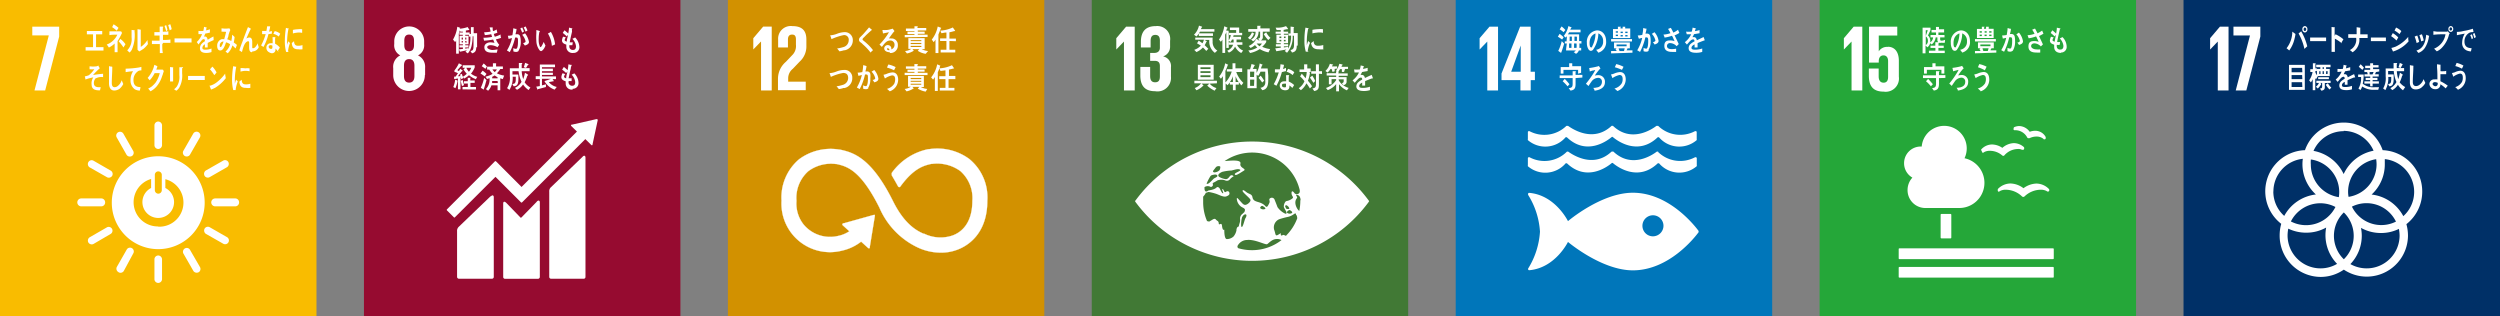 <svg xmlns="http://www.w3.org/2000/svg" viewBox="0 0 315.98 40"><rect x="0" y="0" width="315.98" height="40" fill="#808080" stroke="none"/><defs><style>.cls-1{fill:#417935;}.cls-2{fill:#fff;}.cls-3{fill:#960b30;}.cls-4{fill:#d29100;}.cls-5{fill:none;stroke:#fff;stroke-miterlimit:10;stroke-width:0.03px;}.cls-6{fill:#0076ba;}.cls-7{fill:#003067;}.cls-8{fill:#f9bc00;}.cls-9{fill:#25a739;}</style></defs><g id="レイヤー_2" data-name="レイヤー 2"><g id="main"><rect class="cls-1" x="137.99" width="39.99" height="40"/><path class="cls-2" d="M172.94,25.27a18.3,18.3,0,0,0-29.37,0,.66.66,0,0,0-.11.16.94.94,0,0,0,.11.17,18.32,18.32,0,0,0,29.37,0l.11-.17a1.16,1.16,0,0,0-.11-.16m-19.63-3.65c.08-.12.35-.45.38-.5A.47.47,0,0,1,154,21c.09,0,.22,0,.24.1a1,1,0,0,1-.09.4,1,1,0,0,1-.65.29c-.15,0-.21-.13-.18-.17m-.32.63,0,0c.1-.13.33-.15.48-.18s.36,0,.39.15-.39.29-.46.36c-.22.2-.55.6-.75.64a.18.18,0,0,1-.16,0,6,6,0,0,1,.46-.91m3.32,6.8a1.76,1.76,0,0,1-.38.79,1.28,1.28,0,0,1-.84.32c-.28,0-.32-.77-.32-1.15,0-.14-.19.26-.29-.54-.06-.52-.39.05-.41-.29s-.19-.28-.36-.49-.39,0-.63.13-.14.16-.49.06h0a6,6,0,0,1-.49-2.41c0-.2,0-.41,0-.61a.21.21,0,0,1,0-.06c.33-.38.32-.48.32-.48l.36-.12a6.47,6.47,0,0,1,1,.25c.36.13.92.44,1.25.31s.42-.23.39-.43-.22-.31-.45-.14-.27-.37-.42-.35.19.51.06.53-.37-.51-.41-.59-.24-.3-.41-.14c-.36.35-1,.32-1.08.41-.36.27-.45-.09-.44-.3a1.24,1.24,0,0,1,0-.16.76.76,0,0,1,.69-.07c.16.11.27,0,.34-.09a.23.23,0,0,0,0-.25c0-.09.08-.15.16-.18a4.94,4.94,0,0,0,.47-.27,1.45,1.45,0,0,1,.93,0,.5.5,0,0,0,.62-.12,1.54,1.54,0,0,1,.45-.37c.09,0-.23-.34-.48,0s-.38.34-.5.34-.83-.18-.92-.4.22-.4.48-.52a6.11,6.11,0,0,1,1.17-.17c.38-.08.85-.27,1.09-.1s-1,.44-.59.66c.14.08.8-.38,1-.5.54-.27-.51-.36-.37-.92s-1.29-.38-2-.33A6.18,6.18,0,0,1,164.27,24a.9.9,0,0,1,0,.29.39.39,0,0,1-.71.05c-.07-.09-.33-.34-.32.09s.41.47,0,.73a1.68,1.68,0,0,1-.66.26c-.18.06-.35.5-.31.74s.61.88.19.85a2.38,2.38,0,0,1-1-.84c-.12-.34-.26-.67-.36-.93a.37.37,0,0,0-.58-.17c-.22.15.06.3-.1.62s-.27.61-.5.35c-.61-.69-1.49-.35-1.62-1.12-.08-.42-.43-.38-.73-.61s-.47-.37-.52-.2.94.93,1,1.14-.3.56-.58.63-.43-.16-.72-.47-.41-.51-.43-.28a1.36,1.36,0,0,0,.56,1c.26.16.54.23.46.49s0,.11-.28.39a.75.75,0,0,0-.32.75c0,.39-.08.41-.14.73s-.2,0-.32.51m6.62-2.46c.21,0,.52.27.4.38a.56.56,0,0,1-.59,0c-.15-.12.1-.32.19-.33m-.26-.19c-.07,0-.12-.09-.17-.24a.13.13,0,0,1,.19-.18.6.6,0,0,1,.3.36c0,.1-.25.09-.32.06m-2.72,0a.56.56,0,0,1-.59-.05c-.16-.12.1-.33.19-.33s.51.27.4.38m-2.53,1.22c-.08.14-.31,1.18-.46,1.06s0-1.21.1-1.29c.24-.44.77-.42.36.23m.85,4a6.2,6.2,0,0,1-1.74-.25.27.27,0,0,1-.08-.3,1.38,1.38,0,0,1,1.21-.74c1-.1,2.32.65,2.53.53s.63-.67,1.25-.65a1,1,0,0,1,.56.14,6.07,6.07,0,0,1-3.73,1.27m4.35-1.8a.8.8,0,0,1-.2-.07c-.33-.17-.29.1-.46,0s.18-.44-.31-.12-.36-.05-.58-.6a1.13,1.13,0,0,1,.64-1.32,9.93,9.93,0,0,1,1.12-.3c.74-.18.9-.62,1-.35,0,.05,0,.1.07.14a1,1,0,0,1,.09.4,6,6,0,0,1-1.41,2.18m1.69-3.12c-.16,0-.86-1-.31-1.63.09-.1-.19-.41-.11-.41.3,0,.46.16.53.43s0,.23,0,.35a6.48,6.48,0,0,1-.13,1.26"/><polygon class="cls-2" points="143.42 3.37 143.42 11.43 142.06 11.43 142.06 5.26 142.05 5.26 141.1 6.25 141.09 6.25 141.09 4.83 142.33 3.37 143.42 3.37"/><path class="cls-2" d="M147.89,5.12v.7A1.29,1.29,0,0,1,147,7.13a1.24,1.24,0,0,1,1,1.37V9.68a1.71,1.71,0,0,1-2,1.85c-1.39,0-1.87-.79-1.87-2V8.46h1.24V9.61c0,.48.16.79.63.79s.6-.3.6-.73V8.34c0-.43-.19-.65-.67-.65h-.56v-1h.51c.44,0,.72-.22.72-.65V5.13c0-.44-.15-.72-.58-.72s-.59.28-.59.78V6H144.2V5.3c0-1.19.49-2,1.89-2a1.63,1.63,0,0,1,1.8,1.85"/><path class="cls-2" d="M151.67,4a2.39,2.39,0,0,1-.13.21h1.77v.33h-1.79v-.3a1.8,1.8,0,0,1-.3.37l-.31-.22a2.32,2.32,0,0,0,.63-1.15l.39.13s0,0,0,.06,0,0-.06.06l-.09.19h1.71V4Zm1.88,2.68a1.78,1.78,0,0,1-.7-1.63h-.62l.28.14s.06,0,.06,0-.06.07-.08.07a3.17,3.17,0,0,1-.23.45c.15.15.32.3.46.46l-.26.27a5.86,5.86,0,0,0-.42-.44,2.32,2.32,0,0,1-.82.58l-.28-.28a2,2,0,0,0,.84-.54l-.49-.29a2.3,2.3,0,0,0,.21-.33,5.78,5.78,0,0,1,.48.33,1.86,1.86,0,0,0,.19-.46h-1.1V4.75l2.2,0a2.56,2.56,0,0,0,0,.47,1.24,1.24,0,0,0,.59,1.17Z"/><path class="cls-2" d="M155.3,4V6.06H155V4c0,.13-.09.26-.15.38V6.69h-.35V5a1.1,1.1,0,0,1-.2.28L154.07,5a4,4,0,0,0,.67-1.68l.4.17a.07.07,0,0,1,0,.06.05.05,0,0,1-.07.05l-.09.28.29,0a0,0,0,0,1,0,0s0,.05,0,.06m1.61,2.76a1.83,1.83,0,0,1-.78-.82,1.43,1.43,0,0,1-.78.77l-.21-.24a1.28,1.28,0,0,0,.75-.76h-.54V5.37h.6V5h-.21a1.57,1.57,0,0,1-.18.31l-.25-.17a2,2,0,0,0,.29-.71h-.23V4.15h.9V3.8h-.79V3.48h1.17l0,.67H157v.31h-1.15l.12.06,0,0s0,0-.06,0l-.05.13h1V5h-.57c0,.11,0,.23,0,.34h.74v.32h-.68a1.44,1.44,0,0,0,.77.73Z"/><path class="cls-2" d="M158.46,4.34A2,2,0,0,1,158,5l-.27-.22a1.74,1.74,0,0,0,.51-.7l.31.19a.05.05,0,0,1,0,0,.05.05,0,0,1-.06,0m1.84,2.35a3.09,3.09,0,0,1-1.1-.42A3.51,3.51,0,0,1,158,6.7l-.22-.32A2.51,2.51,0,0,0,158.91,6a1.7,1.7,0,0,1-.29-.31,2,2,0,0,1-.56.37l-.23-.25a1.91,1.91,0,0,0,.95-.89l.32.14s0,0,0,0,0,0-.06,0l0,.05h1v.21a2.44,2.44,0,0,1-.51.59,3.12,3.12,0,0,0,1,.29ZM159.61,4c0,.22,0,.44,0,.65a.43.43,0,0,1-.38.48L159,4.87c.19,0,.27-.07.27-.32V4h-.2a1.36,1.36,0,0,1-.4,1,.89.89,0,0,1-.29.22L158.13,5a2,2,0,0,0,.24-.16,1,1,0,0,0,.32-.83h-.92V3.67h1.14V3.26l.39,0s.06,0,.06,0,0,.05-.06.06v.27h1.18V4Zm-.78,1.5a2,2,0,0,0,.36.35,1.73,1.73,0,0,0,.31-.35Zm1.47-.44a3.3,3.3,0,0,1-.57-.75l.31-.23a2.23,2.23,0,0,0,.54.71Z"/><path class="cls-2" d="M163.9,5.77c0,.52-.12.77-.6.87l-.2-.32c.31-.05.43-.18.45-.55s0-.83,0-1.25h-.17a3,3,0,0,1-.71,2.15l-.29-.23a1.19,1.19,0,0,0,.2-.19c-.41.09-.84.15-1.26.23,0,0,0,0,0,0a0,0,0,0,1,0,0l-.14-.37.7-.08V5.87h-.62V5.59h.62V5.46h-.55V4.39h.55V4.26h-.65V4h.65V3.8l-.52,0-.13-.3.31,0a2.82,2.82,0,0,0,1-.2,3.44,3.44,0,0,1,.26.34.05.05,0,0,1,0,.05l-.07,0c-.16,0-.33.06-.49.09V4h.57v.23h.31c0-.29,0-.58,0-.87l.37.05s.08,0,.08,0,0,.06-.06.08l0,.69h.51c0,.53,0,1.06,0,1.58m-2.07-1.14h-.24v.19h.24Zm0,.42h-.24v.18h.24Zm.54-.42h-.21v.19h.21Zm0,.42h-.22v.18h.22Zm.36-.53V4.26h-.58v.13h.53V5.46h-.53v.13h.54v.27h-.54V6l.53-.08,0,.23a3.14,3.14,0,0,0,.38-1.65Z"/><path class="cls-2" d="M152.89,10.57a1.7,1.7,0,0,0,.86.56l-.23.33a3.34,3.34,0,0,1-.94-.64l.28-.25h-1a1.82,1.82,0,0,1,.28.27s0,0-.07,0a2.5,2.5,0,0,1-.85.57l-.21-.28a1.79,1.79,0,0,0,.8-.6h-.85v-.33h2.85v.33ZM151.4,8.19h2v1.88h-2ZM153,8.5h-1.27v.23H153ZM153,9h-1.27v.22H153Zm0,.51h-1.27v.24H153Z"/><path class="cls-2" d="M156.9,10.79a3.12,3.12,0,0,1-.32-.4v.3h-.4v.71h-.35v-.71h-.39V10.4a1.86,1.86,0,0,1-.3.37l-.23-.23v.84h-.35V9.62a2,2,0,0,1-.25.33l-.22-.27A3.78,3.78,0,0,0,154.85,8l.39.19s0,0,0,0-.05.06-.07.06a4.81,4.81,0,0,1-.29.71v1.46a3.46,3.46,0,0,0,.8-1.38h-.62V8.75h.72V8l.37,0a.05.05,0,0,1,0,0s0,.05,0,.06v.58H157V9.1h-.75a3.52,3.52,0,0,0,.9,1.37Zm-1.43-.43h.36V9.63a2.64,2.64,0,0,1-.37.73m.71-.73v.73h.38a3.16,3.16,0,0,1-.38-.73"/><path class="cls-2" d="M160.3,9.55V10c0,.69-.06,1.27-.75,1.4l-.24-.31a.65.65,0,0,0,.61-.59,2.17,2.17,0,0,0,0-.36,2.08,2.08,0,0,0,0-.25c0-.28,0-.55,0-.83h-.6a3.13,3.13,0,0,1-.3.54l-.19-.16v1.71h-1.17V8.76H158c.07-.22.13-.44.18-.67l.4.12s.06,0,.06,0-.05.06-.08.07a3.48,3.48,0,0,1-.22.43h.48v.5a3.27,3.27,0,0,0,.39-1.19l.37.15s0,0,0,.06,0,0-.06,0c-.06.15-.1.29-.15.42h.85Zm-1.77-.49H158v.67h.5Zm0,1H158v.79h.5Zm1,.37a6.65,6.65,0,0,0-.46-.59l.27-.28a4.83,4.83,0,0,1,.44.64Z"/><path class="cls-2" d="M162.49,9l-.47.11a7.44,7.44,0,0,1-.69,1.73l-.34-.2a6.81,6.81,0,0,0,.63-1.49,2.52,2.52,0,0,1-.48,0c0-.13,0-.26,0-.39h.18a3.25,3.25,0,0,0,.44,0,3.5,3.5,0,0,0,.08-.64l.44.07c0,.17-.07.34-.12.52.12,0,.26-.09.38-.13V9m.87,2.19a2.73,2.73,0,0,0-.44-.39.62.62,0,0,1,0,.13c0,.38-.24.48-.53.48a1,1,0,0,1-.3-.05.58.58,0,0,1-.39-.52.52.52,0,0,1,.56-.56,1.06,1.06,0,0,1,.25,0c0-.18,0-.35,0-.52a.78.78,0,0,1,0-.26h.29s.1,0,.1,0v0a.46.46,0,0,0-.06.22,5.85,5.85,0,0,0,0,.59,2.27,2.27,0,0,1,.68.44l-.23.37m-.81-.54a.56.56,0,0,0-.23,0c-.12,0-.27,0-.27.21s.18.25.32.25.19,0,.19-.18,0-.16,0-.24m.84-1.13a2,2,0,0,0-.77-.42l.19-.37a1.92,1.92,0,0,1,.79.43Z"/><path class="cls-2" d="M165.56,11.18a6.16,6.16,0,0,0-.44-.65,2.34,2.34,0,0,1-.7.87l-.27-.25a2,2,0,0,0,.72-.88,3.23,3.23,0,0,0-.55-.61l.21-.34a4.34,4.34,0,0,1,.48.58,3,3,0,0,0,.15-.8h-.91V8.78h.58V8.13l.4,0s.05,0,.05,0,0,0-.05,0v.52h.43V9.1h-.24s.15.06.15.11a0,0,0,0,1,0,0,4.54,4.54,0,0,1-.26,1,4.45,4.45,0,0,1,.52.69Zm.44-.71a7.57,7.57,0,0,0-.44-.66l.3-.25a5.63,5.63,0,0,1,.38.68Zm.7-1.15V10.6c0,.6-.06.79-.59.91l-.23-.33c.43-.07.45-.22.45-.69V9.32h-.6V9h.59V8.13l.38,0a0,0,0,0,1,.05,0,0,0,0,0,1-.05,0V9h.39v.35Z"/><path class="cls-2" d="M170.24,11.42a2.45,2.45,0,0,1-1-.78v.9h-.36v-.91a2.46,2.46,0,0,1-1.06.76l-.23-.27a2.47,2.47,0,0,0,1.29-1V10h-.58v.66h-.34V9.72h.92V9.55h-1.2v-.3h1.19V9L169,9l-.14-.08a2.23,2.23,0,0,0,.42-.86l.32.07s.09,0,.09.07-.05.05-.07.06l-.07.18h.83v.27H170l-.12.38-.28,0,0-.35h-.23a2.4,2.4,0,0,1-.21.31.06.06,0,0,1,.05.06s0,.05-.05.07v.1h1.18v.3H169.2v.17h1v.53a.44.44,0,0,1-.4.48l-.2-.24c.27-.09.23-.2.23-.49h-.64v.08a1.69,1.69,0,0,0,.53.62,2.09,2.09,0,0,0,.74.38Zm-1.55-2.71c0,.1,0,.2,0,.3l-.27.08-.12-.38h-.13a2.12,2.12,0,0,1-.38.46l-.27-.2a2,2,0,0,0,.56-.91l.36.09a.06.06,0,0,1,.06,0s0,.06-.07.08a1.29,1.29,0,0,1-.09.16H169v.27Z"/><path class="cls-2" d="M173.47,9.91l-.05,0c-.23.07-.66.25-.88.34v.57h-.37v-.38c-.25.12-.38.27-.38.44s.15.23.44.23a2.73,2.73,0,0,0,.92-.15l0,.43a2.32,2.32,0,0,1-.78.11c-.63,0-.94-.2-.94-.59a.73.73,0,0,1,.26-.53,2.33,2.33,0,0,1,.48-.32c0-.17-.05-.25-.15-.25a.44.44,0,0,0-.32.14,2.88,2.88,0,0,0-.25.25,2.59,2.59,0,0,1-.23.26c-.06-.07-.14-.17-.27-.3a2.76,2.76,0,0,0,.81-1l-.56,0a3.38,3.38,0,0,0-.06-.38,4.81,4.81,0,0,0,.73,0,2.52,2.52,0,0,0,.11-.51l.43.1a0,0,0,0,1,0,0s0,0-.06.06a2.83,2.83,0,0,1-.08.28,4,4,0,0,0,.59-.14l0,.41-.7.12c-.05.11-.13.24-.2.37a.45.45,0,0,1,.18,0c.19,0,.32.13.38.39.25-.13.54-.26.85-.4l.15.41a0,0,0,0,1,0,.05"/><path class="cls-2" d="M165.38,6.53l-.34,0a4.79,4.79,0,0,1-.17-1.46A8.93,8.93,0,0,1,165,3.49l.27.06.14,0a0,0,0,0,1,0,.05.06.06,0,0,1-.06,0,8,8,0,0,0-.18,1.69c0,.14,0,.28,0,.42.05-.18.11-.35.17-.53l.24.23a3.58,3.58,0,0,0-.29,1m2-.18a2.83,2.83,0,0,1-.58,0c-.46,0-.89-.09-1-.79.12-.08.22-.17.33-.25,0,.4.19.58.48.59a2.25,2.25,0,0,0,.73-.09c0,.17,0,.33,0,.5m-.12-2.06a2.25,2.25,0,0,0-.73,0,3,3,0,0,0-.52.09c0-.14,0-.31,0-.45a4.41,4.41,0,0,1,.73-.08,3,3,0,0,1,.6,0c0,.16,0,.31,0,.47"/><rect class="cls-3" x="46" width="40" height="40"/><path class="cls-2" d="M73.65,19.8l-4,3.85a.67.67,0,0,0-.23.58V35a.23.23,0,0,0,.23.23h4.17A.23.23,0,0,0,74,35V19.9c0-.12-.1-.36-.36-.1"/><path class="cls-2" d="M62,24.81,58,28.65a.7.7,0,0,0-.23.58V35a.24.24,0,0,0,.23.23h4.18a.23.23,0,0,0,.23-.23V24.91c0-.13-.1-.36-.36-.1"/><path class="cls-2" d="M75.49,15.15a.11.11,0,0,0,0-.09l-.07,0h-.06l-3.09.7h-.06l0,0a.11.11,0,0,0,0,.17l0,0,.71.7-7,7-3.23-3.24a.12.12,0,0,0-.14,0l-.87.88h0l-5.19,5.19a.1.1,0,0,0,0,.13l.88.88a.08.08,0,0,0,.12,0l5.13-5.12,2.35,2.35a0,0,0,0,0,0,0l.88.88a.1.1,0,0,0,.13,0l8-8,.75.74a.1.1,0,0,0,.16,0,.1.1,0,0,0,0-.07h0l.68-3.16Z"/><path class="cls-2" d="M67.85,25.49l-1.95,2a.08.08,0,0,1-.12,0L64,25.65c-.33-.32-.4-.06-.4.06V35a.23.23,0,0,0,.23.24H68a.24.24,0,0,0,.23-.24V25.56c0-.13-.11-.36-.4-.07"/><path class="cls-2" d="M53.73,9.46V8.58A1.6,1.6,0,0,0,52.83,7a1.41,1.41,0,0,0,.78-1.4V5.23a1.89,1.89,0,1,0-3.78,0v.33A1.43,1.43,0,0,0,50.59,7a1.6,1.6,0,0,0-.89,1.62v.88a2,2,0,1,0,4,0M51.1,5.15c0-.49.17-.78.61-.78s.62.29.62.78v.54c0,.49-.17.78-.62.78s-.61-.29-.61-.78Zm1.28,4.46c0,.48-.18.83-.67.83s-.65-.35-.65-.83V8.3c0-.49.17-.83.65-.83s.67.34.67.83Z"/><path class="cls-2" d="M60.19,6c0,.45-.15.64-.53.74l-.21-.31c.27,0,.37-.12.39-.45s0-.94,0-1.4h-.1a6,6,0,0,1-.15,1.27,2.14,2.14,0,0,1-.46.9l-.3-.21a1.62,1.62,0,0,0,.18-.19l-.83.18a.05.05,0,0,1,0,0s0,0-.05,0L58,6.24l.51-.06V6h-.44V5.72h.44V5.6h-.43V4.52h.42V4.4h-.43V4.1h.43V4l-.31,0-.09-.16c0,.14-.07.29-.11.43a1.42,1.42,0,0,0,0,.16V6.78h-.34V5.12a.86.86,0,0,1-.13.2L57.26,5a4.37,4.37,0,0,0,.54-1.62l.37.14s0,0,0,0,0,.05-.06.05v.06a4,4,0,0,0,1-.21l.23.37s0,0,0,0a.07.07,0,0,1-.05,0l-.41.07V4.1h.47v.19h.17V3.43l.35,0s0,0,0,0a.09.09,0,0,1,0,.07l0,.7h.43c0,.58,0,1.17,0,1.75M58.51,4.75h-.16V5h.16Zm0,.44h-.16v.18h.16Zm.43-.44H58.8V5h.14Zm0,.44H58.8v.18H59Zm.33-.57V4.4h-.47v.12h.42V5.6h-.42v.12h.41V6h-.41v.15l.38-.07,0,.13a3.63,3.63,0,0,0,.27-1.58Z"/><path class="cls-2" d="M62.69,5a2.23,2.23,0,0,0,.41.66l-.22.31A1.78,1.78,0,0,0,62,5.71c-.13,0-.42.06-.42.26s.44.35.65.35a3.72,3.72,0,0,0,.65-.08c0,.14-.06.28-.08.42a3.73,3.73,0,0,1-.47,0c-.4,0-1.11,0-1.11-.69,0-.46.45-.62.78-.62a3,3,0,0,1,.5.07L62.33,5a8.81,8.81,0,0,1-1.15.14l-.08-.37a5.13,5.13,0,0,0,1.1-.11,2.24,2.24,0,0,1-.11-.34,5.27,5.27,0,0,1-.81.12l-.09-.36A5.6,5.6,0,0,0,62,4c0-.18-.08-.36-.12-.54l.39,0h0a0,0,0,0,1,0,.05.09.09,0,0,1,0,.06c0,.12,0,.24.06.36a1.48,1.48,0,0,0,.44-.21l.09.42-.45.15a2.48,2.48,0,0,0,.13.35,3.79,3.79,0,0,0,.73-.28c0,.14,0,.28.07.42a4.07,4.07,0,0,1-.68.2"/><path class="cls-2" d="M65.54,6.45a.47.47,0,0,1-.36.11.78.78,0,0,1-.3-.07c0-.14,0-.28,0-.42a.59.59,0,0,0,.34.1c.26,0,.25-.83.25-1s0-.42-.17-.42a.63.63,0,0,0-.19,0,7.65,7.65,0,0,1-.68,1.84c-.12-.07-.24-.15-.36-.21a5,5,0,0,0,.64-1.57l-.43.11-.09-.4s0,0,0,0h.08a2.76,2.76,0,0,0,.49-.07,8.47,8.47,0,0,0,.12-.88l.27.08.13,0s0,0,0,.05,0,0,0,0c0,.21-.08.42-.13.63l.19,0a.36.36,0,0,1,.41.31,2.15,2.15,0,0,1,.07.56,2.11,2.11,0,0,1-.28,1.21M66,4.12a3.56,3.56,0,0,0-.24-.52L66,3.47a4.67,4.67,0,0,1,.23.51Zm.33,1.63-.22-.31c.09,0,.32-.07.32-.21A1.8,1.8,0,0,0,66,4.4l.36-.19a2.41,2.41,0,0,1,.5,1.1c0,.27-.32.38-.5.44M66.43,4a4.27,4.27,0,0,0-.24-.53l.24-.13a3.48,3.48,0,0,1,.24.52Z"/><path class="cls-2" d="M68.48,6.48a.44.44,0,0,1-.26-.1,2,2,0,0,1-.43-1.2,7,7,0,0,1,0-1l0-.38a2.24,2.24,0,0,1,.46.14s0,0,0,0a.1.1,0,0,1-.07.08,3.66,3.66,0,0,0-.09.75,3.77,3.77,0,0,0,0,.47,1.64,1.64,0,0,0,.1.49c0,.07.08.23.15.23s.32-.51.38-.66l.22.46c-.08.25-.33.68-.57.7m1.38-.67a3.43,3.43,0,0,0-.51-1.57c.13,0,.26-.13.39-.19a4,4,0,0,1,.53,1.58,3,3,0,0,1-.41.18"/><path class="cls-2" d="M72.46,6.69a.77.77,0,0,1-.88-.79,2.46,2.46,0,0,1,0-.26c-.23-.08-.54-.18-.55-.53a1.28,1.28,0,0,1,.14-.47c.12,0,.24.06.36.09a.61.61,0,0,0-.16.32c0,.13.19.19.27.21,0-.29.11-.58.16-.87l-.16.21c-.17-.16-.34-.3-.51-.44a3.15,3.15,0,0,1,.22-.33,5.85,5.85,0,0,1,.47.4,4.54,4.54,0,0,0,.1-.74l.31.08.12,0s0,0,0,0a.17.17,0,0,1-.06.1A2.27,2.27,0,0,0,72.3,4l-.12.52c-.06.27-.12.55-.17.83.12,0,.25,0,.39,0l-.06.36a2.34,2.34,0,0,1-.38,0,1,1,0,0,0,0,.17.42.42,0,0,0,.46.43c.27,0,.38-.17.38-.48a1.62,1.62,0,0,0-.46-.93,1.62,1.62,0,0,0,.35-.17,1.86,1.86,0,0,1,.54,1.21.72.72,0,0,1-.76.75"/><path class="cls-2" d="M57.82,10.29a3.91,3.91,0,0,1-.26.86L57.29,11a3.35,3.35,0,0,0,.24-.93l.29.11s0,0,0,.05,0,0,0,0m2.29-.24a2.34,2.34,0,0,1-.83-.49,2.43,2.43,0,0,1-.63.43l-.13-.19,0,.16-.24.1a1.33,1.33,0,0,1,0-.19l-.08,0v1.48h-.32V9.92L57.4,10l0-.32a1.23,1.23,0,0,0,.19,0l.29-.42a1.39,1.39,0,0,0-.44-.17V8.9A4.44,4.44,0,0,0,58,8l.32.17s.07,0,.07.08-.06.05-.07.05l-.51.56L58,9l.17-.3s.32.2.32.26-.05.05-.07,0c-.18.22-.35.45-.54.67l.32,0-.06-.19.25-.11c0,.13.07.25.11.37A2.12,2.12,0,0,0,59,9.32a3.71,3.71,0,0,1-.42-.54l.21-.21h-.31V8.25H60v.28a3.06,3.06,0,0,1-.47.78,2.36,2.36,0,0,0,.79.4l-.2.34m-1.73.83c-.06-.22-.11-.45-.16-.67l.26-.11a4.88,4.88,0,0,0,.16.66Zm.07.42V11h.67v-.44h-.49v-.3h.48V9.83l.26,0h.11s0,0,0,0,0,.05-.05.06v.28H60v.3h-.54V11h.7v.31Zm.48-2.73a1.89,1.89,0,0,0,.33.5,1.92,1.92,0,0,0,.29-.5Z"/><path class="cls-2" d="M61.26,9.65c-.17-.12-.34-.25-.53-.36L61,8.93a3.21,3.21,0,0,1,.49.42Zm-.11,1.62a.14.14,0,0,1,0,.06,0,0,0,0,1,0,0,3.36,3.36,0,0,1-.38-.24,5.74,5.74,0,0,0,.42-1.25l.3.28c-.11.38-.2.75-.33,1.12m.19-2.54a4.84,4.84,0,0,0-.46-.33l.24-.35a3,3,0,0,1,.41.39ZM63.55,10l-.32-.1v1.51h-.34v-.62h-.78a1.7,1.7,0,0,1-.42.68l-.27-.21a1.77,1.77,0,0,0,.45-1.39,1.52,1.52,0,0,1-.32.11l-.18-.3a2.51,2.51,0,0,0,.89-.35,2.8,2.8,0,0,1-.42-.53h-.27V8.43h.73V8l.4,0a.06.06,0,0,1,0,.06.06.06,0,0,1,0,.06v.28h.86v.32h-.33a2.27,2.27,0,0,1-.43.54,2.67,2.67,0,0,0,.92.29Zm-.66.24H62.2a2.3,2.3,0,0,1,0,.26h.72Zm0-.47a3.87,3.87,0,0,1-.37-.24,1.92,1.92,0,0,1-.31.18V9.9h.68Zm-.65-1a1.21,1.21,0,0,0,.29.34,1,1,0,0,0,.27-.34Z"/><path class="cls-2" d="M66.81,11.38a2.59,2.59,0,0,1-.7-.7,2,2,0,0,1-.77.67l-.26-.24a1.94,1.94,0,0,0,.84-.77A4.34,4.34,0,0,1,65.54,9h-.77V9c0,.14,0,.28,0,.42h.74a5.84,5.84,0,0,1,0,.84c-.06.47-.2.61-.59.65l-.17-.3c.38,0,.43-.19.44-.62V9.7h-.39a2.84,2.84,0,0,1-.41,1.66l-.3-.22a2.35,2.35,0,0,0,.35-1.51c0-.34,0-.68,0-1h1.14c0-.22,0-.45,0-.67l.42,0S66,8,66,8.05s0,.06-.06.07a2.44,2.44,0,0,0,0,.27,1.62,1.62,0,0,0,0,.22h1V9h-1a3.69,3.69,0,0,0,.19,1,4.4,4.4,0,0,0,.22-.81l.39.25a.08.08,0,0,1,0,.06c0,.05-.07.06-.09.06a4.21,4.21,0,0,1-.34.84,2.09,2.09,0,0,0,.73.66Zm-.1-3.16a3.73,3.73,0,0,1-.23.37l-.28-.1a5,5,0,0,0,.17-.55l.37.15s.05,0,.05.07-.05.05-.08.06"/><path class="cls-2" d="M70.1,11.33a2.41,2.41,0,0,1-1.29-1.08c.27-.09.54-.17.81-.29H68.5v.83l.51-.13L69,11l-1,.27s0,.06-.06.06,0,0,0,0l-.16-.38.45-.07V10h-.52V9.63h.52V8.16h1.92v.33H68.5v.19h1.38V9H68.5v.19h1.38v.28H68.5v.19h1.77V10h-.43l.18.26a.05.05,0,0,1,0,0l-.06,0c-.19.05-.39.08-.59.12a1.78,1.78,0,0,0,1,.61Z"/><path class="cls-2" d="M72.38,11.32a.76.76,0,0,1-.88-.78,2.11,2.11,0,0,1,0-.26c-.23-.08-.54-.19-.55-.53a1.39,1.39,0,0,1,.14-.48c.12,0,.24.07.36.09a.68.68,0,0,0-.16.33c0,.13.18.18.27.21,0-.3.11-.59.16-.88l-.16.21a5.05,5.05,0,0,0-.51-.43c.07-.11.14-.23.22-.34.16.13.33.27.47.41a4.54,4.54,0,0,0,.1-.74l.31.07.13,0s0,0,0,0,0,.07-.06.09a2.33,2.33,0,0,1-.07.25c0,.18-.07.35-.11.53s-.12.55-.17.82a2.58,2.58,0,0,0,.38,0l0,.36c-.13,0-.25,0-.37,0a.45.45,0,0,0,.44.59c.27,0,.39-.16.38-.47a1.55,1.55,0,0,0-.45-.93l.34-.17a1.78,1.78,0,0,1,.53,1.2.71.71,0,0,1-.75.75"/><rect class="cls-4" x="92" width="39.99" height="40"/><path class="cls-2" d="M122.57,20.14a6.83,6.83,0,0,0-5.17-1.28l-.1,0a7.54,7.54,0,0,0-4.59,3l0,.05,0,0a.12.12,0,0,0,0,.1.25.25,0,0,0,0,.08l0,.07c.24.4.54.92.8,1.4h0a.18.18,0,0,0,.15.09.18.18,0,0,0,.12-.05l0,0c1.71-2.36,3-2.68,3.95-2.89l.1,0a5,5,0,0,1,3.55.91,4.55,4.55,0,0,1,1.52,3.76c0,2.85-1.39,4-2.55,4.4a4.72,4.72,0,0,1-3.54-.24l-.08,0c-1-.43-2.47-1.32-3.86-4.11-2.8-5.64-5.15-6.17-6.7-6.52l-.08,0A6.7,6.7,0,0,0,101,20.13a6.33,6.33,0,0,0-2.22,5.25,6.13,6.13,0,0,0,7.59,6.31,6.07,6.07,0,0,0,2.47-1.15l.88.8a.15.15,0,0,0,.21,0,.17.17,0,0,0,0-.1h0l.64-3.92v-.05a.16.16,0,0,0,0-.1.11.11,0,0,0-.09,0h-.07l-3.76,1.05h-.07l-.07.05a.14.14,0,0,0,0,.2l0,0,.84.76a3.93,3.93,0,0,1-1.38.58,4.35,4.35,0,0,1-4.39-1.42l0,0a4.26,4.26,0,0,1-.91-3,4.51,4.51,0,0,1,1.5-3.76,4.82,4.82,0,0,1,3.48-.9l.08,0c1.27.29,3,.68,5.42,5.51a9.85,9.85,0,0,0,4.77,5,6.9,6.9,0,0,0,3,.69,5.72,5.72,0,0,0,2.08-.37c1.14-.42,3.79-1.87,3.79-6.18a6.27,6.27,0,0,0-2.24-5.25"/><path class="cls-5" d="M122.57,20.14a6.83,6.83,0,0,0-5.17-1.28l-.1,0a7.54,7.54,0,0,0-4.59,3l0,.05,0,0a.12.12,0,0,0,0,.1.25.25,0,0,0,0,.08l0,.07c.24.4.54.92.8,1.4h0a.18.18,0,0,0,.15.09.18.18,0,0,0,.12-.05l0,0c1.71-2.36,3-2.68,3.95-2.89l.1,0a5,5,0,0,1,3.55.91,4.55,4.55,0,0,1,1.52,3.76c0,2.85-1.39,4-2.55,4.4a4.72,4.72,0,0,1-3.54-.24l-.08,0c-1-.43-2.47-1.32-3.86-4.11-2.8-5.64-5.15-6.17-6.7-6.52l-.08,0A6.7,6.7,0,0,0,101,20.13a6.33,6.33,0,0,0-2.22,5.25,6.13,6.13,0,0,0,7.59,6.31,6.07,6.07,0,0,0,2.47-1.15l.88.8a.15.15,0,0,0,.21,0,.17.17,0,0,0,0-.1h0l.64-3.92v-.05a.16.16,0,0,0,0-.1.11.11,0,0,0-.09,0h-.07l-3.76,1.05h-.07l-.07.05a.14.14,0,0,0,0,.2l0,0,.84.76a3.93,3.93,0,0,1-1.38.58,4.35,4.35,0,0,1-4.39-1.42l0,0a4.26,4.26,0,0,1-.91-3,4.51,4.51,0,0,1,1.5-3.76,4.82,4.82,0,0,1,3.48-.9l.08,0c1.27.29,3,.68,5.42,5.51a9.85,9.85,0,0,0,4.77,5,6.9,6.9,0,0,0,3,.69,5.72,5.72,0,0,0,2.08-.37c1.14-.42,3.79-1.87,3.79-6.18a6.27,6.27,0,0,0-2.24-5.25"/><polygon class="cls-2" points="96.17 5.26 96.19 5.26 96.19 11.43 97.54 11.43 97.54 3.36 96.46 3.36 95.21 4.83 95.21 6.24 95.22 6.24 96.17 5.26"/><path class="cls-2" d="M98.35,5V6h1.24V5c0-.49.24-.63.52-.63s.49.11.49.61v.67A1.61,1.61,0,0,1,100.1,7l-.77.81a2.82,2.82,0,0,0-1,2.1v1.49h3.51V10.32H99.62V9.94a1.54,1.54,0,0,1,.58-1.24l.87-.91a2.58,2.58,0,0,0,.85-2V5c0-1.15-.56-1.7-1.77-1.7A1.6,1.6,0,0,0,98.35,5"/><path class="cls-2" d="M106.69,6.35a4.2,4.2,0,0,1-.59.14c-.1-.12-.19-.25-.3-.36a4.91,4.91,0,0,0,.76-.17.9.9,0,0,0,.71-.87.57.57,0,0,0-.64-.65,7.13,7.13,0,0,0-1.54.51c0-.06-.16-.47-.16-.49s0,0,.07,0a2.84,2.84,0,0,0,.79-.19,2.9,2.9,0,0,1,1-.21,1,1,0,0,1,1,1,1.27,1.27,0,0,1-1,1.29"/><path class="cls-2" d="M110.06,6.68a6.55,6.55,0,0,0-1-1.07,1.55,1.55,0,0,0-.27-.24.73.73,0,0,1-.16-.14.36.36,0,0,1-.06-.2.45.45,0,0,1,.14-.32c.16-.16.32-.31.47-.48s.44-.5.66-.77l.27.23.11.09s0,0,0,0-.07.06-.1.06l-.64.59-.26.27a.68.68,0,0,0-.12.12.22.22,0,0,0-.08.15.14.14,0,0,0,.05.11c.14.12.29.23.42.35a6.14,6.14,0,0,1,.85.91c-.12.1-.22.21-.33.31"/><path class="cls-2" d="M112.45,6.6c-.27,0-.69-.11-.69-.5a.43.43,0,0,1,.46-.4.45.45,0,0,1,.43.33.76.76,0,0,1,0,.21.58.58,0,0,0,.41-.55.52.52,0,0,0-.55-.57c-.48,0-.76.44-1.05.81l-.3-.3a7.7,7.7,0,0,0,1.2-1.56l-.76.16-.07-.44h.1a2.72,2.72,0,0,0,.42,0c.19,0,.39-.06.59-.11l.19-.06.22.3A.73.73,0,0,0,113,4a1.64,1.64,0,0,0-.21.25c-.15.2-.3.4-.44.61a1,1,0,0,1,.29,0,.79.79,0,0,1,.84.84.93.93,0,0,1-1,1m-.27-.6c-.06,0-.1,0-.1.1s.18.15.27.15,0-.25-.17-.25"/><path class="cls-2" d="M117,6.8a2.32,2.32,0,0,1-1-.38l.19-.21h-.87l.18.2s0,0,0,0l0,0a2.7,2.7,0,0,1-.87.35l-.24-.31a1.59,1.59,0,0,0,.78-.27h-.36V4.82h2.06V6.21h-.38a2.11,2.11,0,0,0,.81.24Zm-2.65-2.09V4.42h1.23V4.31h-.88V4h.88V3.92h-1.08V3.61h1.08V3.32l.38,0s.05,0,.05,0a.07.07,0,0,1-.05.07v.15h1.11v.31H116V4h.87v.27H116v.11h1.24v.29Zm2.1.36h-1.35V5.2h1.35Zm0,.36h-1.35v.14h1.35Zm0,.37h-1.35v.14h1.35Z"/><path class="cls-2" d="M118.89,3.64c-.09.24-.18.49-.28.72V6.71h-.37V5a2.75,2.75,0,0,1-.23.33L117.77,5a3.83,3.83,0,0,0,.75-1.65l.43.17a.06.06,0,0,1,0,.05s-.06.06-.08.06M120,5.18V6.29h.74v.34h-1.85V6.29h.73V5.18h-.8V4.85h.8V4.11c-.21,0-.42.06-.63.09l-.14-.33a4.19,4.19,0,0,0,1.58-.4l.29.41a.06.06,0,0,1-.06.05.09.09,0,0,1-.06,0,5.26,5.26,0,0,1-.6.15v.8h.82v.33Z"/><path class="cls-2" d="M106.62,11.12a2.61,2.61,0,0,1-.6.14,3.17,3.17,0,0,0-.29-.35,4.79,4.79,0,0,0,.75-.17.92.92,0,0,0,.72-.87c0-.49-.26-.65-.64-.65a6.83,6.83,0,0,0-1.55.5c0-.05-.16-.46-.16-.48s.05,0,.08,0a2.87,2.87,0,0,0,.79-.2,2.83,2.83,0,0,1,1-.2.94.94,0,0,1,1,1,1.25,1.25,0,0,1-1,1.29"/><path class="cls-2" d="M109.76,11.16a.47.47,0,0,1-.36.11.7.7,0,0,1-.31-.07,3,3,0,0,0,0-.42.76.76,0,0,0,.35.11c.26,0,.26-.84.26-1.05s0-.42-.18-.42a.63.63,0,0,0-.19,0,7.47,7.47,0,0,1-.67,1.84l-.36-.2a5.62,5.62,0,0,0,.63-1.58l-.43.11s-.1-.39-.1-.41,0,0,0,0h.08a3,3,0,0,0,.51-.07,5.16,5.16,0,0,0,.11-.88l.3.08.12.05s0,0,0,0,0,0,0,.05a6.21,6.21,0,0,1-.14.62h.2a.39.39,0,0,1,.42.31,2.09,2.09,0,0,1,0,.56,2.11,2.11,0,0,1-.27,1.21m.78-.7c-.06-.1-.14-.2-.22-.31.1,0,.33-.07.33-.21a1.71,1.71,0,0,0-.46-.83c.12-.07.22-.15.34-.21a2.09,2.09,0,0,1,.52,1.1c0,.3-.31.4-.51.46"/><path class="cls-2" d="M112.46,11.54l-.35-.31a1.54,1.54,0,0,0,.91-.64,1.3,1.3,0,0,0,.12-.55c0-.33-.1-.51-.4-.51a2.5,2.5,0,0,0-.89.39,4,4,0,0,1-.18-.47s0,0,0,0a2.33,2.33,0,0,0,.39-.11,2.19,2.19,0,0,1,.74-.19c.5,0,.72.4.72.95a1.57,1.57,0,0,1-1.11,1.46M113,8.88a5.09,5.09,0,0,0-.89-.34c.05-.13.11-.26.17-.39a3.5,3.5,0,0,1,.92.33c-.06.14-.13.27-.2.4"/><path class="cls-2" d="M117,11.58a2.67,2.67,0,0,1-1-.38l.2-.22h-.88l.19.21a0,0,0,0,1,0,0s0,0-.06,0a2.63,2.63,0,0,1-.87.36l-.24-.31a1.63,1.63,0,0,0,.78-.28h-.35V9.6h2V11h-.38a2,2,0,0,0,.81.24Zm-2.66-2.09V9.2h1.24V9.08h-.88V8.81h.88V8.69H114.5v-.3h1.07V8.1l.39,0a.05.05,0,0,1,.05.05.06.06,0,0,1-.05.06v.16h1.11v.3H116v.12h.86v.27H116V9.2h1.23v.29Zm2.1.36H115.1V10h1.34Zm0,.36H115.1v.13h1.34Zm0,.37H115.1v.13h1.34Z"/><path class="cls-2" d="M118.82,8.42c-.09.24-.18.48-.29.72v2.35h-.37V9.73a1.94,1.94,0,0,1-.23.33l-.24-.28a3.69,3.69,0,0,0,.76-1.65l.42.18a0,0,0,0,1,0,0s-.07.06-.09.07M119.89,10v1.11h.74v.33h-1.85v-.33h.72V10h-.79V9.63h.79V8.89l-.63.08-.14-.33a4.19,4.19,0,0,0,1.59-.4l.28.41a.05.05,0,0,1,0,0l-.06,0a5.82,5.82,0,0,1-.6.14v.81h.81V10Z"/><rect class="cls-6" x="183.99" width="40" height="40"/><path class="cls-2" d="M214.69,29.19c-.5-.68-3.75-4.83-8.31-4.83-4,0-8.2,3.59-8.2,3.59s-1.58-3.25-4.84-3.57h-.08a.12.12,0,0,0-.12.13.31.31,0,0,0,0,.12,9.87,9.87,0,0,1,1.5,4.65,10,10,0,0,1-1.5,4.67l0,0a.08.08,0,0,0,0,.07.13.13,0,0,0,.12.13h.06c3.27-.3,4.86-3.57,4.86-3.57s4.24,3.59,8.2,3.59c4.56,0,7.81-4.14,8.31-4.82,0,0,0,0,0-.05a.43.43,0,0,0,0,0s0,0,0-.05,0,0,0,0m-5.77.62a1.33,1.33,0,1,1,1.33-1.33,1.34,1.34,0,0,1-1.33,1.33"/><path class="cls-2" d="M197.89,20.64l0,0a.11.11,0,0,1,.08,0,.12.12,0,0,1,.08,0h0c2.48,2.37,5.09.45,5.63,0l.06-.05h.1l.05.05c.54.45,3.15,2.37,5.64,0h0a.13.13,0,0,1,.09,0,.09.09,0,0,1,.07,0l0,0a3.38,3.38,0,0,0,4.77.36.18.18,0,0,0,0-.1V20a.14.14,0,0,0-.14-.13h0l-.07,0a4,4,0,0,1-4.67-.65l0-.06h-.1a.09.09,0,0,0-.07,0c-.56.43-3.17,2.2-5.49,0l0,0a.12.12,0,0,0-.09,0,.1.1,0,0,0-.09,0l-.05,0c-2.3,2.17-4.92.4-5.49,0a.1.1,0,0,0-.06,0h-.09l-.06.06a4,4,0,0,1-4.68.65l-.07,0h0a.13.13,0,0,0-.13.13v.91a.12.12,0,0,0,0,.1,3.38,3.38,0,0,0,4.77-.36"/><path class="cls-2" d="M193.24,16.57h0a.13.13,0,0,0-.13.13v.91a.12.12,0,0,0,0,.1,3.38,3.38,0,0,0,4.77-.36l0,0a.11.11,0,0,1,.08,0,.12.12,0,0,1,.08,0h0c2.48,2.38,5.09.45,5.63,0l.06-.05h.1l.05.05c.54.45,3.15,2.38,5.64,0h0a.13.13,0,0,1,.09,0,.09.09,0,0,1,.07,0s0,0,0,0a3.38,3.38,0,0,0,4.77.36.17.17,0,0,0,0-.1v-.91a.13.13,0,0,0-.13-.13h0l-.07,0a4,4,0,0,1-4.67-.66l-.06,0h-.09a.12.12,0,0,0-.07,0c-.56.43-3.17,2.19-5.49,0l0,0a.11.11,0,0,0-.09,0,.1.1,0,0,0-.09,0l0,0c-2.32,2.16-4.93.4-5.5,0a.1.1,0,0,0-.06,0h-.09l-.06,0a4,4,0,0,1-4.68.66l-.07,0"/><polygon class="cls-2" points="189.34 3.37 189.34 11.43 187.98 11.43 187.98 5.26 187.97 5.26 187.02 6.25 187.01 6.25 187.01 4.83 188.26 3.37 189.34 3.37"/><path class="cls-2" d="M193.47,11.43v-1.3H194V9.07h-.54V3.37h-1.33l-2.35,5.92v.84h2.39v1.3ZM191,9.07l1.21-3.32h0V9.07Z"/><path class="cls-2" d="M197.44,5a6.33,6.33,0,0,0-.54-.36l.22-.36a3.42,3.42,0,0,1,.51.43Zm-.12,1.62v.08s0,0,0,0l-.37-.27a5.44,5.44,0,0,0,.44-1.23l.31.32c-.11.36-.22.71-.35,1.06m.27-2.51a2.8,2.8,0,0,0-.49-.36l.24-.37a2.91,2.91,0,0,1,.48.45Zm2,1.42a5.27,5.27,0,0,1,0,.56h.23v.33h-.3a.72.72,0,0,1-.36.42l-.29-.22a.5.5,0,0,0,.27-.2h-1.23c0-.29.06-.59.09-.89h-.25V5.23H198l.05-.67a1.57,1.57,0,0,1-.15.19l-.25-.21a3,3,0,0,0,.58-1.24l.41.16s0,0,0,0a.07.07,0,0,1-.06.07,2.26,2.26,0,0,0-.11.22h1.3v.34h-1.44c-.05.08-.1.17-.16.25h1.42v.85h.29v.32Zm-1.3,0,0,.56h.3l0-.56Zm.07-.86,0,.54h.28l0-.54Zm.56.86,0,.56h.31a2.5,2.5,0,0,0,0-.56Zm.32-.86H199l0,.54h.31V4.69Z"/><path class="cls-2" d="M202,6.63l-.26-.34a1,1,0,0,0,.88-1.07,1,1,0,0,0-.6-1,3.73,3.73,0,0,1-.69,2.09.4.4,0,0,1-.27.12.41.41,0,0,1-.3-.22,1.46,1.46,0,0,1-.19-.78,1.44,1.44,0,0,1,1.28-1.59c.63,0,1.15.5,1.15,1.38a1.36,1.36,0,0,1-1,1.44m-1-1.75a1.5,1.5,0,0,0-.09.52c0,.15,0,.56.19.56s.11-.07.14-.12a3.69,3.69,0,0,0,.42-1.64,1.06,1.06,0,0,0-.66.68"/><path class="cls-2" d="M203.63,6.75v-.3h.71a2.13,2.13,0,0,0-.16-.25l.16-.09H204V5.37h2v.74h-.38l.14.06s0,0,0,0,0,0-.06,0a.93.93,0,0,0-.11.19h.74v.3Zm0-1.81h2.64v.3h-2.64Zm.24-.13V3.67h.62V3.38l.33,0s.06,0,.06,0a.07.07,0,0,1-.06.07v.15h.27V3.38l.32,0s0,0,0,0a.07.07,0,0,1,0,.07v.15h.64V4.81Zm.63-.86h-.28v.18h.28Zm0,.43h-.28v.18h.28Zm1.09,1.24h-1.27v.23h1.27Zm-1,.49c0,.12.07.23.11.34h.56l.09-.34ZM205.11,4h-.28v.18h.28Zm0,.43h-.28v.18h.28Zm.6-.43h-.29v.18h.29Zm0,.43h-.29v.18h.29Z"/><path class="cls-2" d="M208.38,6.42a.43.43,0,0,1-.34.11.81.81,0,0,1-.31-.06l0-.43a.68.68,0,0,0,.34.11c.25,0,.25-.83.25-1s0-.42-.18-.42a.52.52,0,0,0-.18,0,7.82,7.82,0,0,1-.67,1.83c-.12-.06-.23-.14-.36-.2a5.17,5.17,0,0,0,.63-1.57,3.25,3.25,0,0,0-.42.11S207,4.5,207,4.48a0,0,0,0,1,0,0h.08a2.52,2.52,0,0,0,.49-.07,4.34,4.34,0,0,0,.12-.87l.29.08a.42.42,0,0,1,.12,0s0,0,0,0a0,0,0,0,1,0,0c0,.22-.08.43-.13.63l.19,0a.38.38,0,0,1,.41.31,2.09,2.09,0,0,1,.06.56,2.08,2.08,0,0,1-.28,1.2m.78-.69a3.46,3.46,0,0,0-.22-.31c.09,0,.32-.07.32-.21a1.78,1.78,0,0,0-.45-.83l.33-.21a2.09,2.09,0,0,1,.52,1.1c0,.29-.31.39-.5.46"/><path class="cls-2" d="M211.63,4.41c.19.38.37.78.55,1.16l-.27.27a1.12,1.12,0,0,0-.8-.39.37.37,0,0,0-.42.35c0,.37.38.41.61.41a2.64,2.64,0,0,0,.55-.06l0,.41a4,4,0,0,1-.49,0c-.44,0-1-.09-1-.76s.41-.69.79-.69a1.76,1.76,0,0,1,.5.09c-.05-.13-.12-.25-.17-.38s-.1-.2-.16-.3a4.45,4.45,0,0,1-.94.23c0-.13-.09-.25-.13-.38a3,3,0,0,0,.88-.18,4.54,4.54,0,0,0-.3-.53,0,0,0,0,1,0,0s0,0,0,0a3.19,3.19,0,0,1,.35-.14c.12.19.22.4.32.6a3,3,0,0,0,.59-.36c.05.14.11.27.17.4a3.46,3.46,0,0,1-.57.3"/><path class="cls-2" d="M215.44,5.1l0,0c-.23.08-.68.25-.88.35V6h-.38a.91.91,0,0,0,0-.17V5.61c-.25.12-.39.27-.39.44s.15.23.44.23a2.73,2.73,0,0,0,.92-.15v.43a2.37,2.37,0,0,1-.79.11c-.63,0-.93-.19-.93-.59a.72.72,0,0,1,.25-.53,2.18,2.18,0,0,1,.49-.32c0-.17-.06-.25-.15-.25a.45.45,0,0,0-.33.14,2.91,2.91,0,0,0-.25.25,2.59,2.59,0,0,1-.23.26l-.26-.3a2.73,2.73,0,0,0,.8-1l-.56,0A3.53,3.53,0,0,0,213.1,4a4.75,4.75,0,0,0,.72,0,2.23,2.23,0,0,0,.11-.51l.43.1s0,0,0,0,0,0-.06.06a1.25,1.25,0,0,1-.08.28c.14,0,.36-.07.59-.13l0,.4-.7.12a1.94,1.94,0,0,1-.2.37l.18,0c.2,0,.32.13.38.4l.85-.41.15.41s0,0,0,0"/><path class="cls-2" d="M199.14,9.87v.72c0,.58-.15.79-.64.86l-.23-.31c.36-.05.5-.1.5-.56V9.87h-1.64V9.53h1.64V9l.37,0s.06,0,.06,0a.06.06,0,0,1-.06.06v.4H200v.34Zm.32-.56V8.83h-1.85V9.3h-.35V8.48h1.07V8l.39,0a.05.05,0,0,1,0,0s0,.05,0,.06v.31h1.12v.83Zm-1.33,1.6a6.25,6.25,0,0,0-.62-.64l.26-.3a6.48,6.48,0,0,1,.6.68Z"/><path class="cls-2" d="M201.55,11.41a2.14,2.14,0,0,0-.17-.3l0,0,0,0a1.88,1.88,0,0,0,.46-.06.69.69,0,0,0,.63-.7.46.46,0,0,0-.51-.51,1.07,1.07,0,0,0-.84.52,5.65,5.65,0,0,0-.34.51c-.11-.09-.23-.19-.33-.29a12.91,12.91,0,0,0,.91-1.25,3.84,3.84,0,0,0,.27-.49l-.25.07c-.15,0-.3.09-.45.12,0-.15-.05-.29-.07-.43a7.45,7.45,0,0,0,1-.19.81.81,0,0,0,.22-.07,2.36,2.36,0,0,1,.2.32s0,.05-.06.05a6.09,6.09,0,0,0-.65.85,1.4,1.4,0,0,1,.41-.06.82.82,0,0,1,.87.9c0,.78-.8,1-1.34,1.07"/><path class="cls-2" d="M204.42,11.5c-.13-.11-.24-.22-.37-.31a1.55,1.55,0,0,0,.92-.65,1.1,1.1,0,0,0,.12-.54c0-.33-.11-.52-.4-.52a2.57,2.57,0,0,0-.9.4c0-.06-.17-.44-.17-.47s0,0,0,0a1.74,1.74,0,0,0,.39-.11,2.19,2.19,0,0,1,.74-.19c.51,0,.73.4.73.95a1.58,1.58,0,0,1-1.1,1.46M205,8.83a5.7,5.7,0,0,0-.9-.33l.18-.4a3.66,3.66,0,0,1,.92.34c-.06.13-.13.27-.2.39"/><rect class="cls-7" x="275.98" width="40" height="40"/><path class="cls-2" d="M306.15,24.18a5.21,5.21,0,0,0-5-5.2,5.2,5.2,0,0,0-9.82,0,5.2,5.2,0,0,0-3,9.31,5.34,5.34,0,0,0-.2,1.45A5.21,5.21,0,0,0,293.3,35a5.13,5.13,0,0,0,2.94-.92,5.21,5.21,0,0,0,8.11-4.33,5.6,5.6,0,0,0-.2-1.42,5.21,5.21,0,0,0,2-4.1m-5.77-3.46a4.17,4.17,0,0,1-3.54,4.11,3.49,3.49,0,0,1-.06-.65,4.17,4.17,0,0,1,3.55-4.11,4.62,4.62,0,0,1,.05.65m-4.14,12a4.13,4.13,0,0,1,0-5.92,4.13,4.13,0,0,1,0,5.92m-4.13-12.61a4.17,4.17,0,0,1,3.55,4.11,4.62,4.62,0,0,1-.05.65,4.17,4.17,0,0,1-3.54-4.11,4.63,4.63,0,0,1,0-.65m3.11,6a4.15,4.15,0,0,1-5.63,1.83,4.17,4.17,0,0,1,3.71-2.3,4.1,4.1,0,0,1,1.92.47m2,0a4.13,4.13,0,0,1,5.65,1.85A4.13,4.13,0,0,1,297.21,26m-1-9.46A4.16,4.16,0,0,1,300,19.05,5.26,5.26,0,0,0,296.22,22a5.24,5.24,0,0,0-3.81-2.93,4.17,4.17,0,0,1,3.81-2.49m-8.88,7.62a4.16,4.16,0,0,1,3.72-4.13,4.91,4.91,0,0,0-.05.67,5.19,5.19,0,0,0,1.7,3.84,5.21,5.21,0,0,0-4,2.71,4.12,4.12,0,0,1-1.38-3.09m1.8,5.56a4.72,4.72,0,0,1,.09-.86,5.24,5.24,0,0,0,2.27.51,5.14,5.14,0,0,0,2.52-.65,5.21,5.21,0,0,0,1.38,4.59,4.13,4.13,0,0,1-2.1.57,4.17,4.17,0,0,1-4.16-4.16m14.16,0a4.16,4.16,0,0,1-4.16,4.16,4.22,4.22,0,0,1-2.06-.54,5.2,5.2,0,0,0,1.44-3.58,5.47,5.47,0,0,0-.1-1,5.14,5.14,0,0,0,2.52.65,5.05,5.05,0,0,0,2.27-.52,4.58,4.58,0,0,1,.09.83m-3.54-5.17a5.17,5.17,0,0,0,1.67-3.81c0-.23,0-.45,0-.67a4.16,4.16,0,0,1,3.71,4.13,4.11,4.11,0,0,1-1.37,3.08,5.2,5.2,0,0,0-4-2.73"/><polygon class="cls-2" points="281.67 3.37 281.67 11.43 280.31 11.43 280.31 5.26 280.3 5.26 279.35 6.25 279.34 6.25 279.34 4.83 280.58 3.37 281.67 3.37"/><polygon class="cls-2" points="282.29 3.37 285.69 3.37 285.69 4.62 283.92 11.43 282.58 11.43 284.38 4.48 282.29 4.48 282.29 3.37"/><path class="cls-2" d="M290.11,4.43a3.56,3.56,0,0,1-.1.47,3.93,3.93,0,0,1-.67,1.48A4.29,4.29,0,0,0,289,6.1,3.45,3.45,0,0,0,289.73,4l.42.31s0,0,0,0a.06.06,0,0,1-.06.06m1.17,1.81a6.8,6.8,0,0,0-.74-1.95l.33-.27a7,7,0,0,1,.77,1.89Zm.06-2.07a.37.37,0,0,1-.32-.41.37.37,0,0,1,.32-.41.38.38,0,0,1,.32.41.38.38,0,0,1-.32.41m0-.63c-.1,0-.16.1-.16.22s.06.22.16.22.17-.11.17-.22a.2.2,0,0,0-.17-.22"/><path class="cls-2" d="M294,5.2h-.44c-.17,0-1.2,0-1.58,0,0-.15,0-.34,0-.46s0-.06,0,0l.18,0h.67l1.17,0c0,.15,0,.35,0,.5"/><path class="cls-2" d="M296,5.49a4.35,4.35,0,0,0-.89-.6v1c0,.22,0,.45,0,.67h-.42c0-.48,0-1,0-1.46s0-1.13,0-1.69l.44.05s0,0,0,0,0,0-.05.06l0,1a.72.72,0,0,0,.11-.19,4.17,4.17,0,0,1,1,.64l-.24.4"/><path class="cls-2" d="M299.12,4.8h-.92a1.87,1.87,0,0,1-.86,1.81,1.81,1.81,0,0,0-.34-.28,1.48,1.48,0,0,0,.8-1.54l-1,0c0-.15,0-.31,0-.47l.58,0h.48V4.22c0-.26,0-.52,0-.78l.41.06s.05,0,.05,0a.07.07,0,0,1,0,.06v.78c.31,0,.62,0,.93,0,0,.16,0,.31,0,.47"/><path class="cls-2" d="M301.57,5.2h-.45c-.16,0-1.08,0-1.46,0,0-.15,0-.34,0-.46s0-.06,0,0l.17,0h.87c.44,0,.37,0,.86,0,0,.15,0,.35,0,.5"/><path class="cls-2" d="M302.9,5.12a4.31,4.31,0,0,0-.68-.55c.07-.12.13-.25.21-.38a3.15,3.15,0,0,1,.69.54Zm-.45,1.37s-.2-.41-.2-.43,0,0,0,0a3.5,3.5,0,0,0,.55-.17,4.62,4.62,0,0,0,1.58-1.23c0,.19,0,.38.05.56a4.2,4.2,0,0,1-2,1.3m.85-2.21a3.45,3.45,0,0,0-.63-.45c.07-.12.13-.25.19-.38a2.26,2.26,0,0,1,.67.45c-.07.13-.15.26-.23.38"/><path class="cls-2" d="M305.44,5.44a4.58,4.58,0,0,0-.25-.82l.33-.13a4.45,4.45,0,0,1,.24.81l-.32.14M307,4.6a3.45,3.45,0,0,1-.52,1.46,1.7,1.7,0,0,1-.81.63c-.08-.1-.17-.19-.25-.3.84-.25,1.14-1,1.23-2l.37.14a.05.05,0,0,1,0,0,.08.08,0,0,1,0,.06m-1,.64a5.14,5.14,0,0,0-.23-.79l.32-.11a4.12,4.12,0,0,1,.23.78l-.32.12"/><path class="cls-2" d="M309.56,4.26a3.59,3.59,0,0,1-1,1.85,1.89,1.89,0,0,1-.57.38c-.11-.12-.23-.23-.34-.34a2.35,2.35,0,0,0,1.44-1.82c-.52,0-1,0-1.53.07,0-.15,0-.3,0-.46L308,4l.8,0h.42a.17.17,0,0,0,.15-.05,2.42,2.42,0,0,1,.27.32s0,0-.06.06m.18-.29a.35.35,0,0,1-.3-.37.34.34,0,0,1,.3-.38.35.35,0,0,1,.31.38.35.35,0,0,1-.31.37m0-.58c-.09,0-.16.09-.16.21a.17.17,0,0,0,.16.19.19.19,0,0,0,.16-.19c0-.12-.07-.21-.16-.21"/><path class="cls-2" d="M312.51,4.06h0a1,1,0,0,0-.38.07,1.24,1.24,0,0,0-.64,1.11c0,.73.47.83.9.85a3.38,3.38,0,0,1-.09.41h0a1.56,1.56,0,0,1-.59-.15,1,1,0,0,1-.51-1,2.22,2.22,0,0,1,.33-1.1c-.32.06-.64.12-1,.2,0-.14,0-.28,0-.42q.44,0,.87-.12a6.65,6.65,0,0,0,1.15-.28,3.28,3.28,0,0,1,.08.41s0,0,0,0m-.24.91c0-.17-.11-.35-.17-.51l.21-.11a4.28,4.28,0,0,1,.15.51Zm.33-.13a2.81,2.81,0,0,0-.17-.54l.21-.11c.06.17.12.35.17.52Z"/><path class="cls-2" d="M289.31,8.2h2v3.16h-2Zm1.66.38h-1.33v.55H291Zm0,.91h-1.33V10H291Zm0,.9h-1.33V11H291Z"/><path class="cls-2" d="M292.75,10.05a1.13,1.13,0,0,1-.12-.18V11.4h-.32V10a1.3,1.3,0,0,1-.24.41l-.21-.26a2.59,2.59,0,0,0,.43-1.05H292V8.75h.33V8l.32,0a0,0,0,0,1,.05,0,.06.06,0,0,1-.05.05v.59h.18v.33h-.18v.19a2.22,2.22,0,0,0,.3.49l-.18.29m.6.72a2.45,2.45,0,0,1-.42.53l-.24-.23a1.17,1.17,0,0,0,.42-.57l.29.2,0,0s0,0-.07,0M294,8.49v.22h.46v.9h-1.62v-.9h.43V8.49h-.52V8.18h1.81v.31Zm-.16,2V11c0,.35-.2.42-.44.46l-.18-.28c.12,0,.28,0,.28-.23v-.47h-.73v-.28h1.8v.28ZM293,9.76h1.35V10H293Zm.29-.76h-.15v.35h.15Zm.43-.51h-.16v.22h.16Zm0,.51h-.16v.35h.16Zm.72,2.31a2.39,2.39,0,0,1-.48-.6l.27-.19a1.85,1.85,0,0,0,.43.55ZM294.2,9H294v.35h.18Z"/><path class="cls-2" d="M297.53,9.79l0,0c-.21.08-.62.25-.82.35v.57h-.35a.86.86,0,0,0,0-.17v-.2c-.24.12-.36.27-.36.44s.14.22.41.22a2.4,2.4,0,0,0,.86-.15l0,.44a2.26,2.26,0,0,1-.74.1c-.58,0-.86-.19-.86-.59a.77.77,0,0,1,.23-.53,2.64,2.64,0,0,1,.45-.32c0-.16-.05-.25-.14-.25a.46.46,0,0,0-.3.14,3.22,3.22,0,0,0-.23.25l-.22.26-.25-.3a2.45,2.45,0,0,0,.75-1l-.52.05c0-.14,0-.27,0-.39a5.94,5.94,0,0,0,.67,0,2.64,2.64,0,0,0,.1-.52l.41.1a0,0,0,0,1,0,0s0,0-.05.05,0,.16-.07.29c.13,0,.33-.08.55-.14l0,.41-.65.11c-.05.11-.11.25-.18.37l.17,0c.18,0,.29.13.35.4.23-.13.5-.27.8-.41l.14.42a0,0,0,0,1,0,0"/><path class="cls-2" d="M300.59,11.35h-.46a2.56,2.56,0,0,1-1.57-.42,1.88,1.88,0,0,1-.22.45l-.25-.19a2.61,2.61,0,0,0,.33-1.46h-.37V9.42h.7a5,5,0,0,1-.12,1.16,2.12,2.12,0,0,0,1.56.44l.5,0Zm-2-2.52c-.16-.13-.31-.27-.46-.38l.23-.33a4.42,4.42,0,0,1,.42.44Zm1.7.28c0,.09-.08.18-.11.28h.47v.28h-.77v.17h.61v.28h-.61v.16h.79v.29h-.79v.34h-.31v-.34h-.73v-.29h.73v-.16H299V9.84h.58V9.67h-.73V9.39h.41a1.29,1.29,0,0,0-.08-.28h-.34V8.82h.73V8.61h-.63v-.3h.63V8l.32,0s.05,0,.05,0a.07.07,0,0,1,0,.05v.18h.69v.3h-.69v.21h.78v.29Zm-.79,0,0,.29h.37A2.93,2.93,0,0,0,300,9.1Z"/><path class="cls-2" d="M303.72,11.41a2.17,2.17,0,0,1-.64-.7,1.87,1.87,0,0,1-.72.68l-.24-.25a1.84,1.84,0,0,0,.77-.77,4.63,4.63,0,0,1-.34-1.4h-.71V9.4h.69a6.12,6.12,0,0,1,0,.86c-.06.47-.18.61-.55.65l-.15-.3c.35,0,.4-.2.4-.63V9.72h-.37a3.08,3.08,0,0,1-.37,1.67l-.28-.21a2.53,2.53,0,0,0,.32-1.53c0-.34,0-.69,0-1h1c0-.23,0-.45,0-.68l.39,0s.06,0,.06.06a.11.11,0,0,1-.05.08v.49h.93V9h-.92a4.65,4.65,0,0,0,.18,1,4.28,4.28,0,0,0,.21-.82l.36.25a.11.11,0,0,1,0,.07s-.05.06-.08.06a4.51,4.51,0,0,1-.31.85A2.14,2.14,0,0,0,304,11Zm-.09-3.19-.21.38-.27-.1a5.7,5.7,0,0,0,.16-.55l.35.15s0,0,0,.06,0,.06-.08.06"/><path class="cls-2" d="M306.08,11.05a1.21,1.21,0,0,1-.78.25c-.42,0-.68-.29-.71-.82v-.21c0-.2,0-.4,0-.6l0-1.44.28.06.11,0s.05,0,.05.06a.07.07,0,0,1,0,.06c0,.65-.07,1.3-.07,1.94,0,.33.12.53.4.53a.7.7,0,0,0,.37-.11,1.46,1.46,0,0,0,.59-.77l.22.48a1.46,1.46,0,0,1-.46.55"/><path class="cls-2" d="M309.11,11.17a3.66,3.66,0,0,0-.67-.52.58.58,0,0,1-.64.62.7.7,0,0,1-.74-.64.58.58,0,0,1,.65-.59,1.42,1.42,0,0,1,.36,0c0-.51,0-1-.05-1.55,0-.13,0-.25,0-.37l.39.06a.05.05,0,0,1,.05,0,.05.05,0,0,1,0,.05V9h0a2.88,2.88,0,0,0,.41,0c.11,0,.2,0,.31-.06,0,.15,0,.29,0,.44l-.5,0h-.23c0,.29,0,.59,0,.89a5,5,0,0,1,.93.56Zm-1-.7a.86.86,0,0,0-.39-.09c-.09,0-.26.08-.26.23s.22.29.35.29.3-.08.3-.32Z"/><path class="cls-2" d="M310.65,11.32c-.11-.11-.22-.22-.33-.31a1.5,1.5,0,0,0,.85-.65,1.22,1.22,0,0,0,.11-.54c0-.33-.09-.52-.37-.52a2.31,2.31,0,0,0-.84.4c0-.06-.16-.44-.16-.47s0,0,0,0a2.06,2.06,0,0,0,.37-.1,1.82,1.82,0,0,1,.68-.19c.48,0,.69.4.69.95a1.56,1.56,0,0,1-1,1.46m.52-2.67a3.76,3.76,0,0,0-.84-.33c.06-.13.11-.27.17-.4a3,3,0,0,1,.86.34c-.07.13-.12.26-.19.39"/><rect class="cls-8" width="40" height="40"/><path class="cls-2" d="M20,19.75a5.87,5.87,0,1,0,5.87,5.86A5.86,5.86,0,0,0,20,19.75m-.43,2.32a.44.44,0,0,1,.44-.41.45.45,0,0,1,.44.41v2a.45.45,0,0,1-.44.41.45.45,0,0,1-.44-.41ZM20,28.62a3.06,3.06,0,0,1-.9-6v1.14a2,2,0,1,0,1.8,0V22.65a3.05,3.05,0,0,1-.9,6"/><path class="cls-2" d="M13.29,25.56a.49.49,0,0,0-.45-.48H10.27a.48.48,0,0,0,0,1h2.57a.49.49,0,0,0,.45-.48"/><path class="cls-2" d="M30.22,25.56a.49.49,0,0,0-.45-.48H27.2a.48.48,0,0,0,0,1h2.57a.49.49,0,0,0,.45-.48"/><path class="cls-2" d="M20,35.76a.49.49,0,0,0,.48-.45V32.75a.5.5,0,0,0-.48-.46.49.49,0,0,0-.48.46v2.56a.48.48,0,0,0,.48.45"/><path class="cls-2" d="M28.87,30.63a.48.48,0,0,0-.15-.64l-2.23-1.28a.48.48,0,0,0-.63.19.51.51,0,0,0,.15.65l2.23,1.27a.48.48,0,0,0,.63-.19"/><path class="cls-2" d="M15,34.42a.49.49,0,0,0,.64-.16L16.86,32a.48.48,0,0,0-.83-.48l-1.27,2.23a.49.49,0,0,0,.19.63"/><path class="cls-2" d="M25.11,34.41a.49.49,0,0,0,.18-.63L24,31.55a.47.47,0,0,0-.63-.15.49.49,0,0,0-.2.63l1.28,2.23a.51.51,0,0,0,.65.15"/><path class="cls-2" d="M11.17,30.65a.5.5,0,0,0,.64.19L14,29.56a.48.48,0,0,0-.48-.83L11.32,30a.5.5,0,0,0-.15.65"/><path class="cls-2" d="M20,18.83a.5.5,0,0,0,.48-.45V15.82a.5.5,0,0,0-.48-.46.49.49,0,0,0-.48.46v2.56a.49.49,0,0,0,.48.45"/><path class="cls-2" d="M14.18,22.22a.49.49,0,0,0-.16-.64L11.8,20.3a.48.48,0,0,0-.63.19.5.5,0,0,0,.14.65l2.23,1.27a.5.5,0,0,0,.64-.19"/><path class="cls-2" d="M23.36,19.72a.49.49,0,0,0,.64-.15l1.28-2.23a.49.49,0,0,0-.19-.63.49.49,0,0,0-.65.15l-1.28,2.23a.49.49,0,0,0,.2.63"/><path class="cls-2" d="M16.66,19.73a.49.49,0,0,0,.19-.63l-1.27-2.23a.49.49,0,0,0-.65-.15.48.48,0,0,0-.19.63L16,19.57a.49.49,0,0,0,.64.16"/><path class="cls-2" d="M25.85,22.21a.48.48,0,0,0,.63.19l2.23-1.28a.5.5,0,0,0,.15-.64.48.48,0,0,0-.63-.19L26,21.56a.51.51,0,0,0-.15.65"/><polygon class="cls-2" points="4.08 4.47 6.17 4.47 4.36 11.43 5.71 11.43 7.48 4.62 7.48 3.37 4.08 3.37 4.08 4.47"/><polygon class="cls-2" points="10.82 6.39 10.82 5.96 11.76 5.96 11.76 4.34 10.98 4.34 10.98 3.92 12.92 3.92 12.92 4.34 12.14 4.34 12.14 5.96 13.08 5.96 13.08 6.39 10.82 6.39"/><path class="cls-2" d="M14.86,5.14V6.6h-.37V5.5a2.75,2.75,0,0,1-.73.51,2.6,2.6,0,0,0-.27-.38,2.36,2.36,0,0,0,1.34-1.25c-.34,0-.67,0-1,.06,0-.16,0-.32,0-.48.43,0,.86,0,1.29,0a.63.63,0,0,0,.19,0l.11.21a9.82,9.82,0,0,1-.54,1m-.13-1.29a3.94,3.94,0,0,0-.58-.45c.07-.12.12-.24.19-.36a3.6,3.6,0,0,1,.62.45c-.07.12-.15.24-.23.36M15.6,6A3.93,3.93,0,0,0,15,5.24l.21-.32a2.77,2.77,0,0,1,.65.67Z"/><path class="cls-2" d="M17,3.94a4.58,4.58,0,0,1-.34,2.35,1.44,1.44,0,0,1-.28.35c-.1-.08-.23-.21-.3-.28a2,2,0,0,0,.55-1.64c0-.3,0-.63,0-.94l.39.05a.06.06,0,0,1,0,0,.11.11,0,0,1,0,.06m1.08,2.3c-.16.12-.33.21-.49.31a1.58,1.58,0,0,1-.23-.22.64.64,0,0,0,0-.2V5.62c0-.64,0-1.29,0-1.93l.41.06a.09.09,0,0,1,0,.06s0,0,0,.07,0,.35,0,.53c0,.5,0,1,0,1.52a2.79,2.79,0,0,0,.67-.62l.18-.25s0,0,0,0,0,0,0,0a4.18,4.18,0,0,0,.06.51,3.39,3.39,0,0,1-.61.64"/><path class="cls-2" d="M20.51,5.59c0,.37,0,.74.07,1.12l-.38,0c0-.38,0-.76,0-1.14-.33,0-.65,0-1,0,0-.14,0-.29,0-.43h.22c.25,0,.5,0,.75,0,0-.22,0-.43,0-.65l-.66,0,0-.43h.67c0-.24,0-.47,0-.7l.4,0a.08.08,0,0,1,.05.07.13.13,0,0,1-.05.07c0,.17,0,.34,0,.51a5.36,5.36,0,0,0,.7-.05v.44h-.68l0,.65c.31,0,.63,0,.94-.06,0,.14,0,.29,0,.43-.3,0-.61,0-.92,0M21,3.94c-.05-.22-.13-.44-.2-.66L21,3.17a5.79,5.79,0,0,1,.17.63Zm.45-.1c-.06-.23-.12-.46-.19-.67l.26-.11a3.73,3.73,0,0,1,.18.63Z"/><path class="cls-2" d="M24.22,5.37h-.46c-.16,0-1.3,0-1.7,0,0-.15,0-.34,0-.46s0-.06,0-.06a.74.74,0,0,0,.18,0h.61l1.36,0c0,.15,0,.34,0,.5"/><path class="cls-2" d="M27,5.07l0,0c-.2.08-.57.26-.75.36V6H25.9V5.6a.54.54,0,0,0-.32.45c0,.16.12.23.37.23a2,2,0,0,0,.78-.15l0,.45a1.91,1.91,0,0,1-.67.11c-.52,0-.79-.2-.79-.61a.85.85,0,0,1,.22-.55,1.88,1.88,0,0,1,.41-.32c0-.18-.05-.26-.13-.26a.35.35,0,0,0-.27.14l-.21.26c-.1.13-.16.23-.2.27l-.22-.31a2.63,2.63,0,0,0,.67-1l-.46,0a4,4,0,0,0,0-.4,3.57,3.57,0,0,0,.62,0,4.05,4.05,0,0,0,.09-.52l.36.1a0,0,0,0,1,0,0s0,0-.05.06,0,.16-.07.29a2.44,2.44,0,0,0,.5-.14l0,.42a5.69,5.69,0,0,1-.58.12c-.05.11-.1.25-.17.38l.15,0c.16,0,.27.14.32.41a7.89,7.89,0,0,1,.73-.42L27,5s0,.05,0,.05"/><path class="cls-2" d="M29.73,6.08c-.12-.12-.24-.24-.36-.34a2.18,2.18,0,0,1-.59,1l-.28-.23a1.75,1.75,0,0,0,.58-.92,1.58,1.58,0,0,0-.51-.24c-.05.13-.09.27-.14.39-.13.32-.3.64-.59.64s-.4-.29-.39-.62a.83.83,0,0,1,.54-.8,1,1,0,0,1,.35,0c.07-.27.18-.65.24-.94L28,4l0-.42h0a3.53,3.53,0,0,0,1,0,2.12,2.12,0,0,0,.11.21,4.41,4.41,0,0,0-.23.64c0,.18-.1.37-.16.54a1.92,1.92,0,0,1,.51.22,3.51,3.51,0,0,0,.11-.8,2.87,2.87,0,0,1,.31.29,4,4,0,0,1-.11.69,3.68,3.68,0,0,1,.41.31c-.06.14-.12.3-.17.44m-2-.37c0,.1,0,.19.11.19A.12.12,0,0,0,28,5.83a2.16,2.16,0,0,0,.25-.58.46.46,0,0,0-.47.46"/><path class="cls-2" d="M31.85,6.6c-.38,0-.36-.45-.36-.8V5.44c0-.1,0-.22-.1-.22h-.08c-.43.14-.6.89-.73,1.36l-.33-.21c.11-.37.24-.72.38-1.08l.45-1.2c.09-.22.17-.45.26-.66a2.64,2.64,0,0,1,.37.2s0,0,0,0a0,0,0,0,1,0,0c-.19.37-.36.76-.53,1.15l-.06.1a.88.88,0,0,1,.39-.14c.28,0,.37.24.37.56s0,.38,0,.57,0,.23.11.23a.47.47,0,0,0,.32-.2,1.56,1.56,0,0,0,.26-.45c0,.17.09.35.13.52a.87.87,0,0,1-.8.53"/><path class="cls-2" d="M34.34,4.25a3.12,3.12,0,0,1-.41.06,6.47,6.47,0,0,1-.63,1.63L33,5.74a6.81,6.81,0,0,0,.58-1.43,3.38,3.38,0,0,1-.45,0V3.91a.8.8,0,0,0,.15,0l.39,0a4.32,4.32,0,0,0,.09-.58l.39,0A3.32,3.32,0,0,1,34,4a2.09,2.09,0,0,0,.36-.08c0,.12,0,.25,0,.38m.83,2.26a3.82,3.82,0,0,0-.37-.42s0,.08,0,.12a.44.44,0,0,1-.53.46A.9.9,0,0,1,34,6.6.62.62,0,0,1,33.67,6a.52.52,0,0,1,.56-.53.93.93,0,0,1,.23,0c0-.18,0-.35,0-.53a.7.7,0,0,1,0-.25h.26s.1,0,.1,0,0,0,0,0a.59.59,0,0,0-.05.23c0,.2,0,.4,0,.6a2.15,2.15,0,0,1,.6.49c-.07.12-.15.25-.23.36m-.71-.6a.47.47,0,0,0-.2-.06.22.22,0,0,0-.27.2.28.28,0,0,0,.27.27c.1,0,.18,0,.2-.17V5.91m.8-1.29a1.62,1.62,0,0,0-.68-.34l.17-.35a1.53,1.53,0,0,1,.7.34Z"/><path class="cls-2" d="M15.15,11.19a1.15,1.15,0,0,1-.72.25c-.39,0-.62-.3-.65-.82a1.61,1.61,0,0,1,0-.22c0-.2,0-.39,0-.6,0-.48,0-1,0-1.44l.25.06.11,0s.05,0,.05.06a.12.12,0,0,1,0,.07c0,.64-.06,1.29-.06,1.94,0,.33.1.53.36.53a.62.62,0,0,0,.34-.11,1.49,1.49,0,0,0,.55-.77l.2.48a1.79,1.79,0,0,1-.42.55"/><path class="cls-2" d="M17.86,8.9h0a.81.81,0,0,0-.37.07,1.32,1.32,0,0,0-.62,1.15c0,.77.46.88.88.89,0,.15-.05.29-.08.44h-.06a1.43,1.43,0,0,1-.57-.16,1.37,1.37,0,0,1-.54-1.2A2,2,0,0,1,16.82,9a9.27,9.27,0,0,0-.94.12c0-.15,0-.3,0-.44a12.34,12.34,0,0,0,1.61-.14,2.62,2.62,0,0,0,.38-.09c0,.06,0,.42,0,.45s0,0,0,0"/><path class="cls-2" d="M20.62,9.19c0,.14-.08.3-.13.44a3.7,3.7,0,0,1-.7,1.3,2.59,2.59,0,0,1-.77.61l-.29-.35a2.6,2.6,0,0,0,.45-.26,3.32,3.32,0,0,0,.49-.5,3.58,3.58,0,0,0,.52-1.19l-.64,0a3.77,3.77,0,0,1-.63.91,3.73,3.73,0,0,0-.26-.3,3.7,3.7,0,0,0,.85-1.66l.37.17a.08.08,0,0,1,0,.06,0,0,0,0,1,0,.05c-.05.11-.08.22-.13.33h.7a.39.39,0,0,0,.15,0l.1.2-.06.2"/><path class="cls-2" d="M21.88,8.65V10.3h-.39a2.72,2.72,0,0,0,0-.28V9.47c0-.32,0-.65,0-1l.42.05a0,0,0,0,1,0,0,.09.09,0,0,1-.05.07m1.16,0c0,.23,0,.45,0,.68a3.11,3.11,0,0,1-.36,1.8,1.32,1.32,0,0,1-.38.4L22,11.28a1.75,1.75,0,0,0,.36-.36,2.28,2.28,0,0,0,.31-1.42c0-.34,0-.68,0-1l.42,0a.05.05,0,0,1,.05.05.09.09,0,0,1-.05.07"/><path class="cls-2" d="M25.88,10.11h-.46c-.17,0-1.26,0-1.65,0,0-.15,0-.34,0-.45s0-.06,0-.06.16,0,.18,0h.78l1.15,0c0,.14,0,.33,0,.48"/><path class="cls-2" d="M27.15,11.11a2.5,2.5,0,0,1-.48.21l-.19-.5h0l.12,0a2.51,2.51,0,0,0,.86-.47,5.06,5.06,0,0,0,1-1.05c0,.19.05.39.08.58a5.06,5.06,0,0,1-1.42,1.26M27.08,9.5a4.54,4.54,0,0,0-.54-.74c.1-.11.2-.23.31-.34a3.31,3.31,0,0,1,.52.73,2.45,2.45,0,0,1-.29.35"/><path class="cls-2" d="M29.79,11.38l-.31,0A5.37,5.37,0,0,1,29.33,10a10,10,0,0,1,.15-1.64l.25.07a.42.42,0,0,1,.12,0s0,0,0,.05a0,0,0,0,1,0,0,8.75,8.75,0,0,0-.17,1.7c0,.14,0,.27,0,.41.05-.17.1-.35.16-.52l.21.22a4.8,4.8,0,0,0-.26,1m1.84-.18a1.82,1.82,0,0,1-.52,0c-.42,0-.81-.09-.86-.79.1-.08.2-.17.3-.24,0,.39.17.57.43.58a1.64,1.64,0,0,0,.66-.08c0,.16,0,.33,0,.5m-.1-2.07a2.19,2.19,0,0,0-.67-.05,3.89,3.89,0,0,0-.47.09c0-.13,0-.3,0-.44A2.84,2.84,0,0,1,31,8.64a2,2,0,0,1,.54,0l0,.46"/><path class="cls-2" d="M36.47,6.56l-.31,0A5.3,5.3,0,0,1,36,5.16a11.22,11.22,0,0,1,.14-1.64l.24.07.13,0a.06.06,0,0,1,0,0,.05.05,0,0,1-.05.05,8.75,8.75,0,0,0-.17,1.7c0,.13,0,.27,0,.41,0-.17.1-.35.16-.53.07.08.14.15.2.23a3.87,3.87,0,0,0-.24,1m1.82-.22a1.82,1.82,0,0,1-.52,0c-.4,0-.78-.09-.83-.79l.29-.24c0,.4.17.57.43.58a1.71,1.71,0,0,0,.63-.08v.5m-.11-2.06a1.76,1.76,0,0,0-.65,0,2.39,2.39,0,0,0-.45.09c0-.14,0-.31,0-.45a3.4,3.4,0,0,1,.63-.08,2,2,0,0,1,.54,0c0,.15,0,.3,0,.46"/><path class="cls-2" d="M12.12,9.87a.86.86,0,0,0-.24.77c.06.35.44.39.65.38h.2l-.09.4h-.06c-.4,0-1-.05-1-.72a1.3,1.3,0,0,1,.22-.92,5.81,5.81,0,0,0-1,.27,2.57,2.57,0,0,0-.08-.4,1.93,1.93,0,0,0,.52-.15,3.54,3.54,0,0,0,.68-.75,4,4,0,0,1-.6,0c0-.12,0-.25,0-.37a3.39,3.39,0,0,0,.9,0,1.07,1.07,0,0,0,.22-.1c0,.12.12.23.17.35a8.52,8.52,0,0,0-.85.85c.42-.07.85-.12,1.27-.16,0,.15,0,.29,0,.43a1.42,1.42,0,0,0-.86.13"/><rect class="cls-9" x="229.98" width="40" height="40"/><rect class="cls-2" x="245.28" y="27.04" width="1.35" height="3.09" rx="0.09"/><path class="cls-2" d="M259.49,31.39H240.07a.09.09,0,0,0-.09.09v1.18a.09.09,0,0,0,.09.09h19.42a.09.09,0,0,0,.09-.09V31.48a.09.09,0,0,0-.09-.09"/><path class="cls-2" d="M259.49,33.74H240.07a.1.1,0,0,0-.09.09V35a.09.09,0,0,0,.09.09h19.42a.09.09,0,0,0,.09-.09V33.83a.1.1,0,0,0-.09-.09"/><path class="cls-2" d="M255.79,23.82a2.84,2.84,0,0,0-1.68-.63,2.27,2.27,0,0,0-1.56.66.18.18,0,0,0-.05.12v.11a.16.16,0,0,0,.06.13.13.13,0,0,0,.13,0h0l.1-.07a1.54,1.54,0,0,1,.77-.16,3,3,0,0,1,2,.84l0,0a.24.24,0,0,0,.16.07.24.24,0,0,0,.17-.07v0a3,3,0,0,1,2-.84,1.59,1.59,0,0,1,.78.16.23.23,0,0,0,.11.07.38.38,0,0,0,.11,0,.15.15,0,0,0,.12-.16V24a.17.17,0,0,0-.05-.12,2.24,2.24,0,0,0-1.57-.68,2.89,2.89,0,0,0-1.69.63"/><path class="cls-2" d="M254.59,16.08a.16.16,0,0,0-.08.1l0,.07a.12.12,0,0,0,0,.14.14.14,0,0,0,.11.07h0l.1,0a.23.23,0,0,1,.11,0,1.7,1.7,0,0,1,1.39.91h0a.19.19,0,0,0,.12.1h.07l.1,0h0a1.94,1.94,0,0,1,.86-.21,1.35,1.35,0,0,1,.89.28l.06.07.07,0h0l.08,0a.22.22,0,0,0,.09-.1v-.06a.43.43,0,0,0,0-.05.19.19,0,0,0,0-.08,1.48,1.48,0,0,0-1.32-.79,1.93,1.93,0,0,0-.7.13,1.7,1.7,0,0,0-1.31-.73,1.64,1.64,0,0,0-.73.18"/><path class="cls-2" d="M250.49,19.07v.09a.16.16,0,0,0,.08.13.2.2,0,0,0,.13,0h0l.09-.07a1.5,1.5,0,0,1,.73-.16,2.41,2.41,0,0,1,1.54.58h0a.2.2,0,0,0,.15.06h0a.18.18,0,0,0,.14-.08h0a2.33,2.33,0,0,1,1.71-.79,1,1,0,0,1,.5.1.31.31,0,0,0,.1,0,.16.16,0,0,0,.07,0h0a.16.16,0,0,0,.11-.16v-.08a.17.17,0,0,0-.06-.12,1.94,1.94,0,0,0-1.24-.48,2.32,2.32,0,0,0-1.46.6,2.39,2.39,0,0,0-1.3-.43,1.85,1.85,0,0,0-1.37.63.16.16,0,0,0,0,.13"/><path class="cls-2" d="M240.66,20.63a2.1,2.1,0,0,1,2.1-2.11h.13a2.85,2.85,0,0,1,5.69.21A2.9,2.9,0,0,1,248.3,20a3.18,3.18,0,0,1-.69,6.29l-4.26,0A2.25,2.25,0,0,1,241.1,24a2.31,2.31,0,0,1,.61-1.55,2.09,2.09,0,0,1-1.05-1.82"/><polygon class="cls-2" points="233.05 4.83 233.05 6.25 233.06 6.25 234.01 5.26 234.02 5.26 234.02 11.43 235.38 11.43 235.38 3.37 234.29 3.37 233.05 4.83"/><path class="cls-2" d="M238.6,5.93a1.22,1.22,0,0,0-1.14.56h0v-2h2.34V3.37h-3.57V7.91h1.23V7.74c0-.48.23-.74.6-.74s.58.28.58.72v2c0,.43-.15.73-.57.73s-.62-.31-.62-.79v-1h-1.24v.92c0,1.23.48,2,1.86,2A1.68,1.68,0,0,0,240,9.69v-2c0-1.27-.65-1.78-1.38-1.78"/><path class="cls-2" d="M248,6.62l-.26-.33a1,1,0,0,0,.87-1.07,1,1,0,0,0-.6-1,3.69,3.69,0,0,1-.68,2.08.34.34,0,0,1-.58-.1,1.52,1.52,0,0,1-.18-.78,1.43,1.43,0,0,1,1.26-1.58c.65,0,1.16.5,1.16,1.38a1.34,1.34,0,0,1-1,1.43m-1-1.75a1.88,1.88,0,0,0-.08.52c0,.16,0,.56.19.56s.11-.07.14-.12a3.75,3.75,0,0,0,.42-1.64,1.1,1.1,0,0,0-.67.68"/><path class="cls-2" d="M249.62,6.74V6.45h.71a2.07,2.07,0,0,0-.15-.25l.14-.1H250V5.36h2V6.1h-.37l.13.06s0,0,0,0,0,0-.07,0-.07.14-.11.2h.74v.29Zm0-1.8h2.64v.3h-2.64Zm.25-.14V3.66h.62V3.38l.33,0a.05.05,0,0,1,0,.05s0,0-.06.06v.15h.26V3.38l.34,0a0,0,0,0,1,0,.05.06.06,0,0,1,0,.06v.15h.62V4.8Zm.62-.86h-.28v.19h.28Zm0,.43h-.28v.19h.28Zm1.09,1.25h-1.28v.22h1.28Zm-1,.48c0,.12.07.23.1.35h.56l.1-.35Zm.52-2.16h-.26v.19h.26Zm0,.43h-.27v.19h.27Zm.61-.43h-.29v.19h.29Zm0,.43h-.29v.19h.29Z"/><path class="cls-2" d="M254.38,6.42a.51.51,0,0,1-.35.11.78.78,0,0,1-.3-.07c0-.14,0-.28,0-.42a.7.7,0,0,0,.34.1c.25,0,.25-.83.25-1s0-.43-.17-.43l-.2,0a7.22,7.22,0,0,1-.65,1.83l-.36-.2a5.22,5.22,0,0,0,.63-1.56l-.43.1-.09-.4s0,0,0,0h.08a2.73,2.73,0,0,0,.5-.06,6.64,6.64,0,0,0,.12-.88l.28.09.13,0s0,0,0,0,0,0,0,.05c0,.21-.07.42-.12.62l.18,0a.39.39,0,0,1,.42.32,2.54,2.54,0,0,1,.05.56,2.17,2.17,0,0,1-.27,1.2m.77-.7c-.06-.1-.14-.2-.21-.3.09,0,.31-.07.31-.22a1.82,1.82,0,0,0-.44-.82l.33-.22a2.23,2.23,0,0,1,.51,1.1c0,.3-.31.4-.5.46"/><path class="cls-2" d="M257.66,4.45c.19.38.37.77.55,1.16l-.26.26a1.2,1.2,0,0,0-.81-.39c-.18,0-.42.08-.42.35s.39.41.62.41a3.17,3.17,0,0,0,.53,0c0,.13,0,.27,0,.4a2.69,2.69,0,0,1-.49,0c-.44,0-1-.09-1-.76s.41-.69.79-.69a1.44,1.44,0,0,1,.5.1,3.39,3.39,0,0,0-.18-.39,2.1,2.1,0,0,0-.15-.3,4.24,4.24,0,0,1-.93.24c-.05-.13-.1-.26-.14-.39a2.93,2.93,0,0,0,.88-.18,3.72,3.72,0,0,0-.3-.52s0,0,0,0a.05.05,0,0,1,0,0l.36-.14c.12.2.21.4.32.6a3.89,3.89,0,0,0,.58-.35c.05.13.11.26.17.39a3.52,3.52,0,0,1-.57.31"/><path class="cls-2" d="M245.07,9.87v.71c0,.58-.17.79-.65.87l-.22-.31c.34-.05.5-.11.5-.56V9.87h-1.65V9.52h1.64V9l.38,0s.06,0,.06.05,0,0-.06.06v.39h.81v.35Zm.31-.57V8.82h-1.84V9.3h-.36V8.48h1.06V8l.4,0a0,0,0,0,1,0,0s0,.06,0,.06v.32h1.11V9.3Zm-1.33,1.61a4.18,4.18,0,0,0-.62-.64l.27-.3c.2.21.41.44.6.67Z"/><path class="cls-2" d="M247.47,11.4a1.78,1.78,0,0,0-.17-.3l0,0,0,0a4,4,0,0,0,.47-.06c.32-.09.62-.25.62-.71a.47.47,0,0,0-.52-.51,1.07,1.07,0,0,0-.83.52c-.12.17-.24.34-.35.52l-.32-.3a10.06,10.06,0,0,0,.9-1.24,3.43,3.43,0,0,0,.28-.49l-.25.06-.45.12c0-.14-.05-.29-.08-.43a7.29,7.29,0,0,0,1-.18l.22-.07a2.29,2.29,0,0,1,.2.31s0,.05-.06.05a5.89,5.89,0,0,0-.64.85,1.76,1.76,0,0,1,.41-.06.81.81,0,0,1,.86.9c0,.79-.8,1-1.34,1.07"/><path class="cls-2" d="M250.33,11.49l-.35-.31a1.5,1.5,0,0,0,.91-.64A1.25,1.25,0,0,0,251,10c0-.33-.1-.52-.4-.52a2.69,2.69,0,0,0-.89.39,3.46,3.46,0,0,1-.18-.47s0,0,.05,0a2.33,2.33,0,0,0,.39-.11,2.19,2.19,0,0,1,.74-.19c.5,0,.72.4.72,1a1.57,1.57,0,0,1-1.11,1.45m.56-2.66A4.36,4.36,0,0,0,250,8.5c.05-.14.11-.27.17-.4a3.5,3.5,0,0,1,.92.33c-.07.14-.12.27-.2.4"/><path class="cls-2" d="M245.81,5.4a1.61,1.61,0,0,1-.44,0,.61.61,0,0,1-.3,0,.07.07,0,0,1-.06.07v.3h.66v.29H245V6.4h.8v.31h-2V6.4h.82V6.06H244V5.77h.61V5.33l.37,0a.36.36,0,0,1-.11-.29V4.73h-.22a1.29,1.29,0,0,1-.5.89l-.2-.16a.84.84,0,0,1-.35.52l-.23-.24v1H243V3.5h1v.3c-.1.23-.21.45-.32.68a.91.91,0,0,1,.29.74s0,.09,0,.14a.9.9,0,0,0,.36-.63H244V4.42h.7V4.1h-.57V3.78h.56V3.4l.38,0a.05.05,0,0,1,0,0s0,0,0,.06v.24h.65V4.1H245v.32h.77v.31h-.55v.21c0,.18.06.2.19.2a1.09,1.09,0,0,0,.43-.11ZM243.4,3.82v.73c.09-.24.18-.48.25-.73Zm0,.77v1.1a.57.57,0,0,0,.27-.53.66.66,0,0,0-.27-.57"/><path class="cls-2" d="M260.51,6.69c-.45,0-.88-.18-.88-.78,0-.09,0-.17,0-.26-.23-.08-.54-.19-.54-.53a1.33,1.33,0,0,1,.14-.48,3.58,3.58,0,0,0,.35.09.78.78,0,0,0-.16.33c0,.13.19.18.27.21.05-.3.11-.58.16-.88l-.16.21a5,5,0,0,0-.5-.43c.06-.11.13-.22.21-.34a4.76,4.76,0,0,1,.47.41,3.66,3.66,0,0,0,.1-.74l.32.07.12,0s0,0,0,.05a.1.1,0,0,1-.06.09l-.06.25-.12.53c-.06.27-.12.55-.16.82a2.33,2.33,0,0,0,.37,0l-.05.36a2.22,2.22,0,0,1-.37,0,.81.81,0,0,0,0,.16.4.4,0,0,0,.46.43c.26,0,.38-.16.38-.47a1.59,1.59,0,0,0-.46-.93l.34-.17a1.74,1.74,0,0,1,.53,1.2.7.7,0,0,1-.74.75"/></g></g></svg>